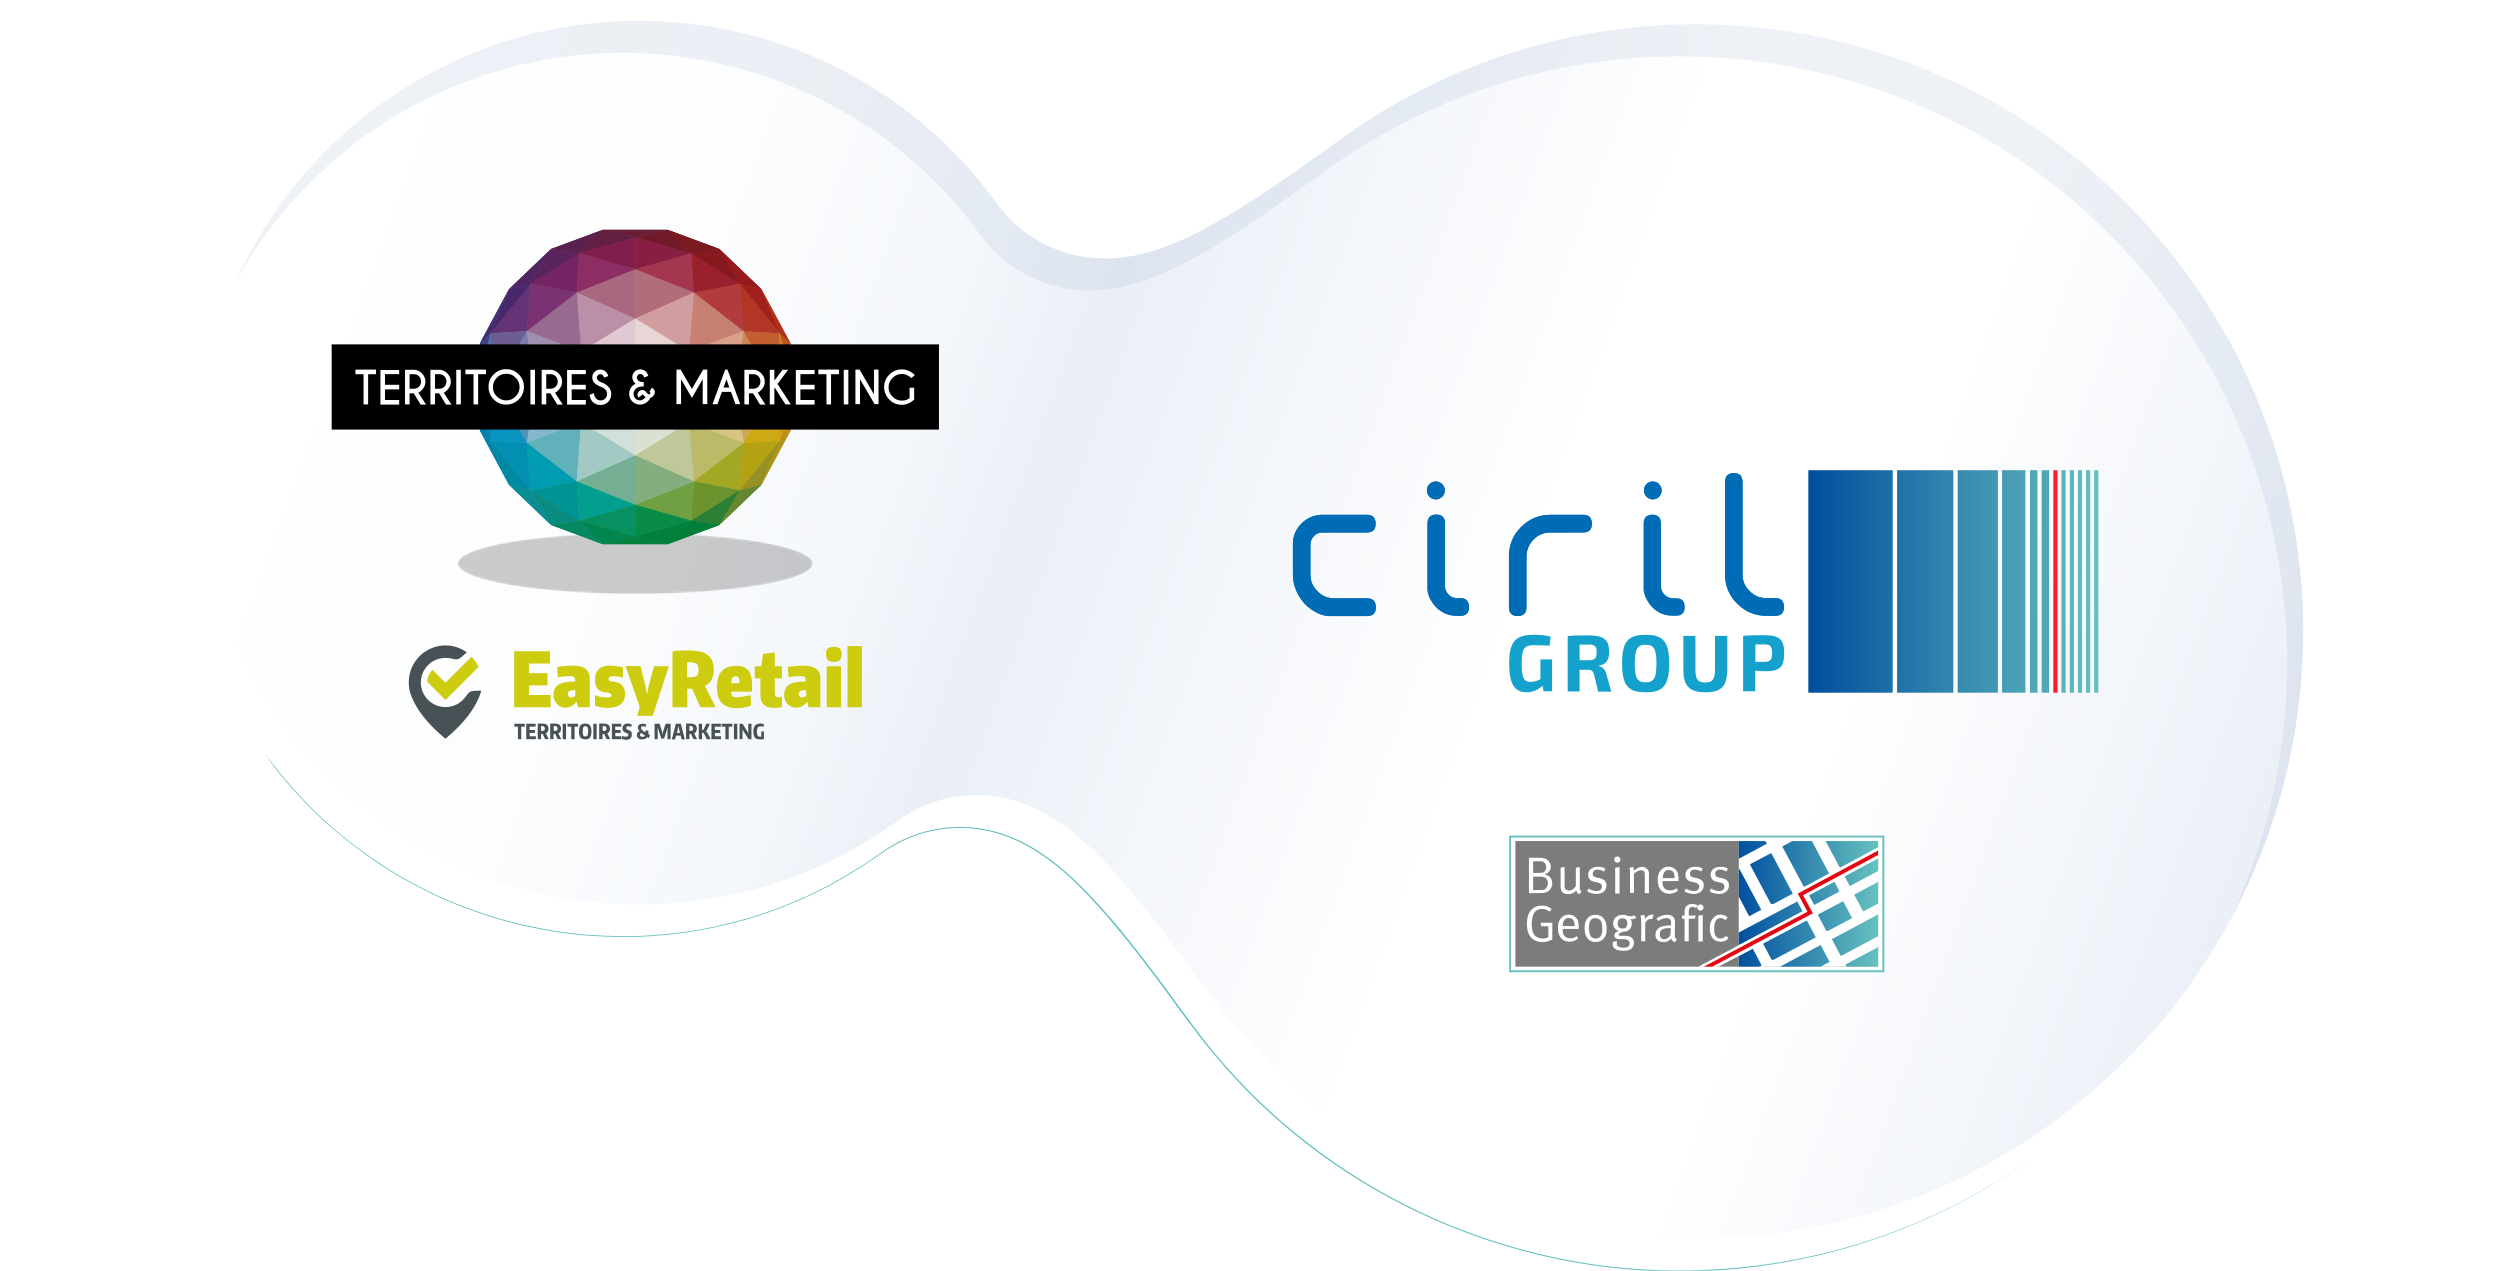 <?xml version="1.0" encoding="utf-8"?>
<!-- Generator: Adobe Illustrator 24.0.0, SVG Export Plug-In . SVG Version: 6.00 Build 0)  -->
<svg version="1.1" id="Calque_1" xmlns="http://www.w3.org/2000/svg" xmlns:xlink="http://www.w3.org/1999/xlink" x="0px" y="0px"
	 viewBox="0 0 1200 610" style="enable-background:new 0 0 1200 610;" xml:space="preserve">
<style type="text/css">
	.st0{fill:url(#Bulles_2_);}
	.st1{fill:#66C0BE;}
	.st2{opacity:0.2;fill:#ADBAD4;}
	.st3{fill:#FFFFFF;}
	.st4{fill:#7C7C7B;}
	.st5{clip-path:url(#SVGID_2_);fill:url(#SVGID_3_);}
	.st6{clip-path:url(#SVGID_5_);fill:url(#SVGID_6_);}
	.st7{clip-path:url(#SVGID_8_);fill:url(#SVGID_9_);}
	.st8{clip-path:url(#SVGID_11_);fill:url(#SVGID_12_);}
	.st9{clip-path:url(#SVGID_14_);fill:url(#SVGID_15_);}
	.st10{clip-path:url(#SVGID_17_);fill:url(#SVGID_18_);}
	.st11{clip-path:url(#SVGID_20_);fill:url(#SVGID_21_);}
	.st12{clip-path:url(#SVGID_23_);fill:url(#SVGID_24_);}
	.st13{clip-path:url(#SVGID_26_);fill:url(#SVGID_27_);}
	.st14{clip-path:url(#SVGID_29_);fill:url(#SVGID_30_);}
	.st15{clip-path:url(#SVGID_32_);fill:url(#SVGID_33_);}
	.st16{clip-path:url(#SVGID_35_);fill:url(#SVGID_36_);}
	.st17{clip-path:url(#SVGID_38_);fill:url(#SVGID_39_);}
	.st18{clip-path:url(#SVGID_41_);fill:url(#SVGID_42_);}
	.st19{clip-path:url(#SVGID_44_);fill:url(#SVGID_45_);}
	.st20{clip-path:url(#SVGID_47_);fill:none;stroke:#66C1BF;stroke-width:0.946;stroke-miterlimit:10;}
	.st21{clip-path:url(#SVGID_49_);fill:none;stroke:#FFFFFF;stroke-width:4.537;stroke-miterlimit:10;}
	.st22{clip-path:url(#SVGID_49_);fill:none;stroke:#E30613;stroke-width:1.89;stroke-miterlimit:10;}
	.st23{opacity:0.2;}
	.st24{clip-path:url(#SVGID_51_);}
	.st25{filter:url(#Adobe_OpacityMaskFilter);}
	.st26{clip-path:url(#SVGID_53_);fill:url(#SVGID_55_);}
	.st27{clip-path:url(#SVGID_53_);mask:url(#SVGID_54_);fill:url(#SVGID_56_);}
	.st28{fill:#BA8FA7;}
	.st29{fill:#AA6880;}
	.st30{fill:#B16D7A;}
	.st31{fill:#D19D9F;}
	.st32{fill:#C68074;}
	.st33{fill:#D8A288;}
	.st34{fill:#E9D1B0;}
	.st35{fill:#E8D5D6;}
	.st36{fill:#F2E3D4;}
	.st37{fill:#E0C9D2;}
	.st38{fill:#D5DBEA;}
	.st39{fill:#D1E0D9;}
	.st40{fill:#DAE1D3;}
	.st41{fill:#D8C581;}
	.st42{fill:#BFC89A;}
	.st43{fill:#BCB968;}
	.st44{fill:#85AD7F;}
	.st45{fill:#BCC4D9;}
	.st46{fill:#996A90;}
	.st47{fill:#A18FB2;}
	.st48{fill:#85B7CD;}
	.st49{fill:#61B1BA;}
	.st50{fill:#A2C9C4;}
	.st51{fill:#75AF93;}
	.st52{fill:#719F44;}
	.st53{fill:#A3A824;}
	.st54{fill:#D2A95C;}
	.st55{fill:#CC8758;}
	.st56{fill:#B13B3D;}
	.st57{fill:#A4374F;}
	.st58{fill:#8C2D64;}
	.st59{fill:#7B3273;}
	.st60{fill:#7D7EA7;}
	.st61{fill:#5493B7;}
	.st62{fill:#009CB2;}
	.st63{fill:#029F8F;}
	.st64{fill:#098C45;}
	.st65{fill-rule:evenodd;clip-rule:evenodd;fill:#6D932E;}
	.st66{fill:#B4A214;}
	.st67{fill:#CDA914;}
	.st68{fill:#C35E30;}
	.st69{fill-rule:evenodd;clip-rule:evenodd;fill:#B23626;}
	.st70{fill-rule:evenodd;clip-rule:evenodd;fill:#9B202E;}
	.st71{fill:#881E42;}
	.st72{fill:#821E4D;}
	.st73{fill:#752464;}
	.st74{fill:#633376;}
	.st75{fill:#6E5D93;}
	.st76{fill:#0995C2;}
	.st77{fill:#028FB2;}
	.st78{fill:#009394;}
	.st79{fill:#079062;}
	.st80{fill:#02803B;}
	.st81{fill:#2C8036;}
	.st82{fill:#979123;}
	.st83{fill:#D29C22;}
	.st84{fill:#CD7E2C;}
	.st85{fill:#A2201B;}
	.st86{fill:#86191D;}
	.st87{fill:#711A28;}
	.st88{fill:#631F42;}
	.st89{fill:#5B235B;}
	.st90{fill:#49276B;}
	.st91{fill:#5571A3;}
	.st92{fill:#0885B7;}
	.st93{fill:#008AA2;}
	.st94{fill:#098C7F;}
	.st95{fill:#03864E;}
	.st96{fill:#06803E;}
	.st97{fill:#007F39;}
	.st98{fill:#66862F;}
	.st99{fill:#B39216;}
	.st100{fill:#C2900E;}
	.st101{fill:#BE551C;}
	.st102{fill:#AF301B;}
	.st103{fill:#951A1B;}
	.st104{fill:#7B1921;}
	.st105{fill:#6A1E36;}
	.st106{fill:#5A214E;}
	.st107{fill:#4F2663;}
	.st108{fill:#432E73;}
	.st109{fill:#424382;}
	.st110{fill:#0280AF;}
	.st111{fill:#0582AB;}
	.st112{fill:#098C94;}
	.st113{fill:#068963;}
	.st114{fill:#CDCC0F;}
	.st115{fill:#485156;}
	.st116{fill:#006CB5;}
	.st117{fill:#14A1CC;}
	.st118{fill:url(#SVGID_57_);}
	.st119{fill:none;}
	.st120{fill:url(#SVGID_58_);}
	.st121{fill:url(#SVGID_59_);}
	.st122{fill:url(#SVGID_60_);}
	.st123{fill:url(#SVGID_61_);}
	.st124{fill:url(#SVGID_62_);}
	.st125{fill:#FF1D25;}
	.st126{fill:url(#SVGID_63_);}
	.st127{fill:url(#SVGID_64_);}
	.st128{fill:url(#SVGID_65_);}
	.st129{fill:url(#SVGID_66_);}
	.st130{fill:url(#SVGID_67_);}
</style>
<linearGradient id="Bulles_2_" gradientUnits="userSpaceOnUse" x1="149.92" y1="70.668" x2="1087.452" y2="412.74">
	<stop  offset="0" style="stop-color:#FFFFFF"/>
	<stop  offset="0.193" style="stop-color:#FCFDFE"/>
	<stop  offset="0.312" style="stop-color:#F4F7FB"/>
	<stop  offset="0.385" style="stop-color:#EAEFF7"/>
	<stop  offset="0.623" style="stop-color:#FFFFFF"/>
	<stop  offset="0.772" style="stop-color:#FFFFFF"/>
	<stop  offset="0.782" style="stop-color:#FFFFFF"/>
	<stop  offset="1" style="stop-color:#EAEFF7"/>
</linearGradient>
<path id="Bulles_1_" class="st0" d="M1050.1,132.2c-94.4-130.3-276.6-159.5-407-65v0c-57.1,41.4-89.7,61.4-123,56.1
	c-16.1-2.6-31.3-11.3-41.6-25.6C409.8,2.8,277.2-18.4,182.3,50.3S66.2,251.7,135,346.5s201.3,116.1,296.2,47.3
	c14.3-10.4,31.4-13.9,47.5-11.4c33.3,5.3,58,34.5,99.4,91.6c94.4,130.3,276.6,159.5,407,65S1144.5,262.6,1050.1,132.2z"/>
<g id="Ombre_ext_1_">
	<path class="st1" d="M127.3,361.9l4.7,6.1c0.8,1,1.5,2,2.3,3l2.5,2.9l2.5,2.9c0.8,1,1.6,2,2.5,2.9l5.2,5.6l1.3,1.4l1.4,1.3l2.8,2.7
		c1.8,1.8,3.7,3.6,5.6,5.2l5.8,5l6,4.7c8.1,6.1,16.6,11.9,25.5,16.8c8.9,4.9,18.1,9.4,27.7,12.9c9.5,3.6,19.3,6.7,29.2,8.8
		c9.9,2.2,20,3.9,30.2,4.6c10.2,0.7,20.4,1,30.5,0.2c10.2-0.7,20.3-2,30.3-4.2c10-2.2,19.8-4.9,29.3-8.5l3.6-1.3
		c1.2-0.5,2.3-1,3.5-1.5c2.3-1,4.7-2,7-3c4.6-2.2,9.2-4.4,13.6-6.9c4.5-2.4,8.8-5.1,13.2-7.8c4.3-2.8,8.4-5.8,12.6-8.6
		c4.3-2.8,9-5,13.8-6.7c4.8-1.7,9.9-2.7,15-3.2c10.2-1,20.6,0.6,30.1,4.4c9.5,3.8,18.1,9.6,25.9,16.3c7.7,6.7,14.7,14.2,21.4,21.9
		c3.4,3.8,6.6,7.8,9.8,11.8c3.1,4,6.3,8,9.4,12.1c12.5,16.1,23.6,33.3,37.3,48.5c13.5,15.3,28.7,29.1,45.1,41.1
		c32.9,24.2,70.8,41.2,110.7,49.9c19.9,4.4,40.3,6.6,60.7,6.6c20.4,0.1,40.8-2,60.7-6.1c39.9-8.2,78.1-25.1,111.2-49
		c-33,24-71.1,41-111.1,49.4c-20,4.2-40.4,6.3-60.8,6.2c-20.4,0-40.8-2.2-60.8-6.6c-39.9-8.7-78-25.7-111-49.9
		c-16.5-12.1-31.7-25.9-45.2-41.2c-3.3-3.9-6.7-7.8-9.9-11.7c-3.1-4.1-6.2-8.1-9.3-12.2c-6-8.2-12-16.5-18.2-24.6
		c-3.1-4.1-6.2-8.1-9.4-12.1c-3.2-3.9-6.4-7.9-9.8-11.8c-6.7-7.7-13.6-15.2-21.3-21.9c-7.7-6.6-16.2-12.4-25.7-16.2
		c-9.4-3.8-19.7-5.4-29.8-4.4c-5.1,0.5-10.1,1.5-14.9,3.2c-4.8,1.7-9.4,3.9-13.7,6.6c-4.2,2.8-8.4,5.8-12.7,8.6
		c-4.4,2.7-8.7,5.4-13.2,7.8c-4.4,2.5-9.1,4.7-13.7,6.9c-2.3,1.1-4.7,2-7,3c-1.2,0.5-2.3,1-3.5,1.5l-3.6,1.3
		c-9.5,3.6-19.4,6.4-29.4,8.5c-10,2.2-20.1,3.5-30.3,4.2c-10.2,0.8-20.4,0.5-30.6-0.2c-10.2-0.7-20.3-2.4-30.3-4.6
		c-10-2.2-19.7-5.3-29.3-8.9c-9.6-3.6-18.8-8.1-27.7-13c-9-4.9-17.4-10.7-25.5-16.9l-6-4.7l-5.8-5c-2-1.6-3.8-3.4-5.6-5.2l-2.8-2.7
		l-1.4-1.3l-1.3-1.4l-5.2-5.6c-0.9-0.9-1.7-1.9-2.5-2.9l-2.5-2.9l-2.5-2.9c-0.8-1-1.6-2-2.3-3L127.3,361.9z"/>
</g>
<path id="Ombre_int_1_" class="st2" d="M174.6,65.7C269.5-3,402.1,18.2,470.8,113c10.4,14.3,25.5,23,41.6,25.6
	c33.3,5.3,65.9-14.7,123-56.1v0c130.3-94.4,312.5-65.3,407,65c64.2,88.6,71.3,201.1,28.3,293.7c51.2-95.3,47.1-215.6-20.7-309.1
	c-94.4-130.3-276.6-159.5-407-65v0c-57.1,41.4-89.7,61.4-123,56.1c-16.1-2.6-31.3-11.3-41.6-25.6C409.8,2.8,277.2-18.4,182.3,50.3
	c-31.1,22.5-54.3,52-69,84.7C127.9,108.5,148.5,84.7,174.6,65.7z"/>
<g>
	<rect x="724.8" y="401.5" class="st3" width="179.2" height="64.7"/>
	<polygon class="st4" points="770.2,403.7 727.4,403.7 727.4,433.9 727.4,464 770.2,464 901.5,464 901.5,433.9 901.5,403.7 	"/>
	<path class="st3" d="M733.9,411.7h2.5c3.4,0,4.2,0.1,5.1,0.4c1.7,0.6,2.9,2.2,2.9,3.9c0,1.8-1.1,3.1-3.1,3.7
		c1.3,0.3,1.7,0.5,2.3,0.9c0.9,0.7,1.5,2.1,1.5,3.4c0,1.9-1.2,3.7-2.9,4.3c-0.9,0.3-1.3,0.4-3.9,0.4h-4.4V411.7z M735.9,413.4v5.6h3
		c1.8,0,2.5-0.3,3-1.5c0.2-0.4,0.3-0.8,0.3-1.3c0-1.3-0.8-2.4-1.9-2.7c-0.5-0.1-1-0.1-1.9-0.1H735.9z M735.9,420.8v6.4h3.4
		c2.1,0,2.8-0.4,3.4-1.8c0.2-0.4,0.3-0.9,0.3-1.4c0-1.5-0.8-2.7-2.1-3c-0.5-0.1-1.1-0.2-2-0.2H735.9z"/>
	<path class="st3" d="M749.1,416.5l1.9-0.4v8.9c0,1.2,0.1,1.7,0.7,2c0.4,0.3,1,0.5,1.5,0.5c1.2,0,2.5-0.9,3.2-2.2v-8.8l1.9-0.3v8.8
		c0,1.4,0,1.8,0.3,2.3c0.1,0.3,0.2,0.4,0.5,0.7l-1.2,1.3c-0.8-0.7-1.2-1.2-1.3-2c-0.9,1.3-2.2,1.9-3.9,1.9c-1.6,0-2.8-0.6-3.3-1.8
		c-0.2-0.5-0.3-1.1-0.3-1.8V416.5z"/>
	<path class="st3" d="M770.6,416.9l-0.7,1.4c-1.1-0.5-2-0.9-3.1-0.9c-1.4,0-2.3,0.8-2.3,2c0,0.4,0.1,0.8,0.3,1.1
		c0.3,0.3,0.7,0.5,1.4,0.7l1.6,0.3c2.2,0.5,3.3,1.6,3.3,3.5c0,2.4-1.9,4.1-4.7,4.1c-1.6,0-3.3-0.5-4.6-1.2l0.7-1.4
		c1.3,0.8,2.6,1.2,3.9,1.2c1.5,0,2.5-0.8,2.5-2.1c0-1.1-0.6-1.7-2-2l-1.5-0.3c-1.1-0.2-1.8-0.6-2.3-1.2c-0.5-0.6-0.8-1.3-0.8-2.2
		c0-2.2,1.8-3.8,4.4-3.8C768.1,415.9,769.5,416.3,770.6,416.9"/>
	<path class="st3" d="M776.3,411.1c0.8,0,1.5,0.7,1.5,1.5c0,0.8-0.7,1.5-1.5,1.5c-0.8,0-1.5-0.7-1.5-1.5
		C774.8,411.7,775.5,411.1,776.3,411.1 M775.3,416.5l2.1-0.3v12.7h-2.1V416.5z"/>
	<path class="st3" d="M782,416.6l1.9-0.5c0.3,0.7,0.4,1.2,0.4,1.9c1.3-1.3,2.6-1.9,3.9-1.9c1.3,0,2.5,0.7,3,1.8
		c0.2,0.4,0.3,0.9,0.3,1.4v9.4h-2v-8.4c0-1.3-0.1-1.7-0.4-2.1c-0.3-0.3-0.8-0.5-1.4-0.5c-1,0-2.5,0.8-3.4,1.7v9.2h-1.9v-9.2
		C782.5,417.8,782.4,417.6,782,416.6"/>
	<path class="st3" d="M804.7,426.3l0.7,1.2c-1.1,1-2.6,1.5-4.2,1.5c-3.4,0-5.5-2.5-5.5-6.6c0-2.1,0.4-3.5,1.5-4.7
		c1-1.2,2.2-1.7,3.7-1.7c1.3,0,2.5,0.5,3.4,1.4c1.1,1.1,1.4,2.3,1.4,5.2v0.3h-7.7v0.3c0,1.2,0.1,2.1,0.6,2.7
		c0.7,1.1,1.8,1.5,3.1,1.5C802.9,427.4,803.9,427.1,804.7,426.3 M798.1,421.5h5.7c0-1.3-0.2-2.2-0.6-2.8c-0.4-0.7-1.3-1.1-2.2-1.1
		C799.2,417.6,798.2,418.9,798.1,421.5"/>
	<path class="st3" d="M817.3,416.9l-0.7,1.4c-1.1-0.5-2-0.9-3.1-0.9c-1.4,0-2.3,0.8-2.3,2c0,0.4,0.1,0.8,0.3,1.1
		c0.3,0.3,0.7,0.5,1.4,0.7l1.6,0.3c2.2,0.5,3.3,1.6,3.3,3.5c0,2.4-1.9,4.1-4.7,4.1c-1.6,0-3.3-0.5-4.6-1.2l0.7-1.4
		c1.3,0.8,2.6,1.2,3.9,1.2c1.5,0,2.5-0.8,2.5-2.1c0-1.1-0.6-1.7-2-2l-1.5-0.3c-1.1-0.2-1.8-0.6-2.3-1.2c-0.5-0.6-0.8-1.3-0.8-2.2
		c0-2.2,1.8-3.8,4.4-3.8C814.8,415.9,816.3,416.3,817.3,416.9"/>
	<path class="st3" d="M829.4,416.9l-0.7,1.4c-1.1-0.5-2-0.9-3.1-0.9c-1.4,0-2.3,0.8-2.3,2c0,0.4,0.1,0.8,0.3,1.1
		c0.3,0.3,0.7,0.5,1.4,0.7l1.6,0.3c2.2,0.5,3.3,1.6,3.3,3.5c0,2.4-1.9,4.1-4.7,4.1c-1.6,0-3.3-0.5-4.6-1.2l0.7-1.4
		c1.3,0.8,2.6,1.2,3.9,1.2c1.5,0,2.5-0.8,2.5-2.1c0-1.1-0.6-1.7-2-2l-1.5-0.3c-1.1-0.2-1.8-0.6-2.3-1.2c-0.5-0.6-0.8-1.3-0.8-2.2
		c0-2.2,1.8-3.8,4.4-3.8C826.9,415.9,828.3,416.3,829.4,416.9"/>
	<path class="st3" d="M744.8,436.3l-0.9,1.3c-1.4-0.9-2.4-1.3-3.7-1.3c-2,0-3.6,0.9-4.3,2.9c-0.4,1.3-0.7,2.7-0.7,4.3
		c0,2.2,0.4,4.1,1.2,5.2c0.8,1.1,2.5,1.8,4.1,1.8c1.1,0,2-0.2,2.7-0.7v-5.2h-3.4l-0.4-1.7h5.7v8c-1.2,0.8-3.1,1.3-4.8,1.3
		c-2.1,0-4-0.7-5.3-2.1c-1.4-1.6-2.1-3.7-2.1-6.6c0-3.3,0.8-5.6,2.6-7.2c1.2-1.1,2.7-1.6,4.5-1.6
		C741.9,434.6,743.5,435.2,744.8,436.3"/>
	<path class="st3" d="M756.8,449.3l0.7,1.2c-1.1,1-2.6,1.5-4.2,1.5c-3.4,0-5.5-2.5-5.5-6.6c0-2.1,0.4-3.5,1.5-4.7
		c1-1.2,2.2-1.7,3.7-1.7c1.3,0,2.5,0.5,3.4,1.4c1.1,1.1,1.4,2.3,1.4,5.2v0.3h-7.7v0.3c0,1.2,0.1,2.1,0.6,2.7
		c0.7,1.1,1.8,1.5,3.1,1.5C754.9,450.5,755.9,450.1,756.8,449.3 M750.1,444.5h5.7c0-1.3-0.2-2.2-0.6-2.8c-0.4-0.7-1.3-1.1-2.2-1.1
		C751.2,440.6,750.2,441.9,750.1,444.5"/>
	<path class="st3" d="M765.8,439.1c2.1,0,3.4,0.9,4.3,2.2c0.8,1.1,1.1,2.6,1.1,4.6c0,2.4-0.6,3.9-1.9,5.1c-1,0.8-2,1.2-3.4,1.2
		c-3.3,0-5.3-2.5-5.3-6.6C760.5,441.6,762.5,439.1,765.8,439.1 M765.8,440.7c-1.1,0-2.1,0.5-2.5,1.3c-0.4,0.8-0.6,1.8-0.6,3.2
		c0,1.7,0.3,3.3,0.8,4.1c0.4,0.7,1.4,1.2,2.5,1.2c1.3,0,2.3-0.7,2.7-1.9c0.3-0.8,0.4-1.5,0.4-2.7c0-1.7-0.2-2.9-0.6-3.7
		C767.9,441.2,766.8,440.7,765.8,440.7"/>
	<path class="st3" d="M784.3,439.3l1.2,1.2c-0.8,0.5-1.3,0.7-2.1,0.7c-0.4,0-0.5,0-0.8-0.1c0.5,0.6,0.7,1.3,0.7,2.1
		c0,1.1-0.5,2.4-1.3,3.1c-0.6,0.5-1.6,0.9-2.5,0.9h-0.3l-0.3,0.1c-1.3,0.5-2,0.9-2,1.3c0,0.4,0.4,0.6,1,0.6h2c1.4,0,2.2,0.2,3,0.7
		c1,0.7,1.4,1.5,1.4,2.6c0,1.5-0.7,2.7-1.9,3.3c-0.9,0.4-1.8,0.6-3,0.6c-2.3,0-3.7-0.5-4.5-1.2c-0.6-0.5-0.8-1.2-0.8-1.9
		c0-0.4,0.1-0.8,0.2-1.3l2-0.2l-0.1,0.2c-0.1,0.3-0.2,0.6-0.2,0.9c0,0.6,0.3,1.2,0.7,1.4c0.6,0.3,1.5,0.6,2.5,0.6
		c1.4,0,2.2-0.3,2.7-0.9c0.2-0.3,0.3-0.7,0.3-1.2c0-0.7-0.2-1.2-0.7-1.5c-0.5-0.3-1.2-0.5-2.4-0.5c-0.5,0-1.5,0-1.9,0
		c-1.5,0-2.3-0.7-2.3-1.8c0-1,0.6-1.6,2.1-2.1l0.1,0c-1.7-0.5-2.8-1.9-2.8-3.6c0-2.5,1.9-4.2,4.6-4.2c0.6,0,1.3,0.1,1.8,0.3l0.8,0.3
		c0.3,0.1,0.7,0.1,1.1,0.1C783.3,439.9,783.7,439.7,784.3,439.3 M778.8,440.8c-1.5,0-2.3,0.8-2.3,2.5c0,1.6,0.8,2.4,2.4,2.4
		c1.5,0,2.2-0.8,2.2-2.5C781.1,441.6,780.4,440.8,778.8,440.8"/>
	<path class="st3" d="M787.3,439.6l1.9-0.5c0.3,0.6,0.4,1,0.4,1.8v0.2c0.9-1.3,2.2-2.1,3.5-2.1c0.3,0,0.7,0.1,0.7,0.1l-0.8,2.1
		c-0.2-0.1-0.3-0.1-0.5-0.1c-0.7,0-1.5,0.3-2.1,0.9c-0.6,0.6-0.7,0.9-0.7,2v7.8h-1.9v-9.5C787.8,440.9,787.7,440.4,787.3,439.6"/>
	<path class="st3" d="M795.1,440.8c1.6-1.1,3.4-1.7,5.2-1.7c1.7,0,2.9,0.7,3.4,1.9c0.2,0.5,0.3,1,0.3,2.1v0.6l-0.1,4.1
		c0,0.2,0,0.4,0,0.6c0,1.5,0.2,2.1,1,2.5l-1,1.4c-0.8-0.3-1.5-0.9-1.7-1.8c-1.2,1.2-2.2,1.7-3.6,1.7c-1.6,0-2.3-0.4-3-1
		c-0.7-0.6-1-1.7-1-2.5c0-2.8,2.4-4.5,6.6-4.5c0.3,0,0.4,0,0.9,0v-0.9c0-1.1,0-1.5-0.4-1.9c-0.4-0.4-0.9-0.7-1.7-0.7
		c-0.7,0-1.5,0.1-2.4,0.5c-0.7,0.3-1,0.5-1.6,0.9L795.1,440.8z M802,445.5c-0.4,0-0.6,0-1,0c-1.9,0-2.9,0.3-3.6,1
		c-0.5,0.5-0.7,1.1-0.7,2c0,1.5,0.7,2.3,2.1,2.3c1.3,0,2.4-0.8,3-1.9L802,445.5z"/>
	<path class="st3" d="M814.1,435.9c-0.5-0.3-1.2-0.6-1.8-0.6c-1.1,0-1.7,0.8-1.7,2.2v2h3.4l-0.6,1.5h-2.8v10.8h-2V441h-1.2v-1.5h1.2
		v-2c0-1.8,0.8-2.6,1.4-3c0.6-0.4,1.3-0.6,2.2-0.6c1.1,0,2,0.2,2.7,0.7L814.1,435.9z"/>
	<path class="st3" d="M816.2,434.1c0.8,0,1.5,0.7,1.5,1.5c0,0.8-0.7,1.5-1.5,1.5c-0.8,0-1.5-0.7-1.5-1.5
		C814.7,434.8,815.4,434.1,816.2,434.1 M815.2,439.5l2.1-0.3v12.7h-2.1V439.5z"/>
	<path class="st3" d="M829.3,440.4l-1.1,1.3c-1-0.8-1.5-1-2.4-1c-1,0-1.9,0.5-2.3,1.4c-0.5,0.9-0.7,2.2-0.7,4.1
		c0,2.8,1.1,4.3,3.1,4.3c1,0,1.9-0.5,2.7-1.3l1.1,1.2c-1.1,1.2-2.2,1.6-3.8,1.6c-1.8,0-3.1-0.6-4-1.9c-0.8-1.2-1.2-2.6-1.2-4.4
		c0-2.7,0.8-4.2,1.9-5.3c1-1,2-1.4,3.4-1.4C827.5,439.1,828.5,439.7,829.3,440.4"/>
	<rect x="834.6" y="403.7" class="st3" width="67" height="60.3"/>
	<g>
		<defs>
			<polygon id="SVGID_1_" points="834.6,403.7 834.6,412.2 848.1,405 847.4,403.7 			"/>
		</defs>
		<clipPath id="SVGID_2_">
			<use xlink:href="#SVGID_1_"  style="overflow:visible;"/>
		</clipPath>
		
			<linearGradient id="SVGID_3_" gradientUnits="userSpaceOnUse" x1="312.09" y1="660.182" x2="313.542" y2="660.182" gradientTransform="matrix(45.981 0 0 -45.981 -13515.741 30763.498)">
			<stop  offset="0" style="stop-color:#004F9F"/>
			<stop  offset="1" style="stop-color:#66C1BF"/>
		</linearGradient>
		<rect x="834.6" y="403.7" class="st5" width="13.6" height="8.5"/>
	</g>
	<g>
		<defs>
			
				<rect id="SVGID_4_" x="844.6" y="410.4" transform="matrix(0.883 -0.469 0.469 0.883 -98.324 448.608)" width="11.6" height="22.1"/>
		</defs>
		<clipPath id="SVGID_5_">
			<use xlink:href="#SVGID_4_"  style="overflow:visible;"/>
		</clipPath>
		
			<linearGradient id="SVGID_6_" gradientUnits="userSpaceOnUse" x1="312.089" y1="660.222" x2="313.542" y2="660.222" gradientTransform="matrix(45.982 0 0 -45.982 -13516.039 30779.535)">
			<stop  offset="0" style="stop-color:#004F9F"/>
			<stop  offset="1" style="stop-color:#66C1BF"/>
		</linearGradient>
		<rect x="840.1" y="409" class="st6" width="20.6" height="24.9"/>
	</g>
	<g>
		<defs>
			<polygon id="SVGID_7_" points="834.6,417.4 834.6,430.3 839.6,439.8 845.4,436.7 835,417.2 			"/>
		</defs>
		<clipPath id="SVGID_8_">
			<use xlink:href="#SVGID_7_"  style="overflow:visible;"/>
		</clipPath>
		
			<linearGradient id="SVGID_9_" gradientUnits="userSpaceOnUse" x1="312.09" y1="660.175" x2="313.542" y2="660.175" gradientTransform="matrix(45.981 0 0 -45.981 -13515.742 30783.69)">
			<stop  offset="0" style="stop-color:#004F9F"/>
			<stop  offset="1" style="stop-color:#66C1BF"/>
		</linearGradient>
		<rect x="834.6" y="417.2" class="st7" width="10.8" height="22.6"/>
	</g>
	<g>
		<defs>
			<polygon id="SVGID_10_" points="860.3,403.7 855.5,406.3 865.9,425.8 878,419.3 869.7,403.7 			"/>
		</defs>
		<clipPath id="SVGID_11_">
			<use xlink:href="#SVGID_10_"  style="overflow:visible;"/>
		</clipPath>
		
			<linearGradient id="SVGID_12_" gradientUnits="userSpaceOnUse" x1="312.09" y1="660.238" x2="313.542" y2="660.238" gradientTransform="matrix(45.98 0 0 -45.98 -13515.641 30772.672)">
			<stop  offset="0" style="stop-color:#004F9F"/>
			<stop  offset="1" style="stop-color:#66C1BF"/>
		</linearGradient>
		<rect x="855.5" y="403.7" class="st8" width="22.6" height="22.1"/>
	</g>
	<g>
		<defs>
			<polygon id="SVGID_13_" points="876.3,403.7 883.2,416.6 901.5,406.8 901.5,403.7 			"/>
		</defs>
		<clipPath id="SVGID_14_">
			<use xlink:href="#SVGID_13_"  style="overflow:visible;"/>
		</clipPath>
		
			<linearGradient id="SVGID_15_" gradientUnits="userSpaceOnUse" x1="312.09" y1="660.165" x2="313.542" y2="660.165" gradientTransform="matrix(45.981 0 0 -45.981 -13515.741 30764.928)">
			<stop  offset="0" style="stop-color:#004F9F"/>
			<stop  offset="1" style="stop-color:#66C1BF"/>
		</linearGradient>
		<rect x="876.3" y="403.7" class="st9" width="25.2" height="12.9"/>
	</g>
	<g>
		<defs>
			<polygon id="SVGID_16_" points="854.4,464 873.9,464 878.2,461.7 873.9,453.6 			"/>
		</defs>
		<clipPath id="SVGID_17_">
			<use xlink:href="#SVGID_16_"  style="overflow:visible;"/>
		</clipPath>
		
			<linearGradient id="SVGID_18_" gradientUnits="userSpaceOnUse" x1="312.089" y1="660.035" x2="313.542" y2="660.035" gradientTransform="matrix(45.981 0 0 -45.981 -13515.938 30808.08)">
			<stop  offset="0" style="stop-color:#004F9F"/>
			<stop  offset="1" style="stop-color:#66C1BF"/>
		</linearGradient>
		<rect x="854.4" y="453.6" class="st10" width="23.9" height="10.4"/>
	</g>
	<g>
		<defs>
			<polygon id="SVGID_19_" points="879.3,450.8 883.6,458.9 901.5,449.4 901.5,438.9 			"/>
		</defs>
		<clipPath id="SVGID_20_">
			<use xlink:href="#SVGID_19_"  style="overflow:visible;"/>
		</clipPath>
		
			<linearGradient id="SVGID_21_" gradientUnits="userSpaceOnUse" x1="312.089" y1="660.023" x2="313.542" y2="660.023" gradientTransform="matrix(45.982 0 0 -45.982 -13516.039 30797.824)">
			<stop  offset="0" style="stop-color:#004F9F"/>
			<stop  offset="1" style="stop-color:#66C1BF"/>
		</linearGradient>
		<rect x="879.3" y="438.9" class="st11" width="22.2" height="19.9"/>
	</g>
	<g>
		<defs>
			<polygon id="SVGID_22_" points="885.8,463 886.3,464 901.5,464 901.5,454.6 			"/>
		</defs>
		<clipPath id="SVGID_23_">
			<use xlink:href="#SVGID_22_"  style="overflow:visible;"/>
		</clipPath>
		
			<linearGradient id="SVGID_24_" gradientUnits="userSpaceOnUse" x1="312.09" y1="660.019" x2="313.543" y2="660.019" gradientTransform="matrix(45.98 0 0 -45.98 -13515.543 30806.941)">
			<stop  offset="0" style="stop-color:#004F9F"/>
			<stop  offset="1" style="stop-color:#66C1BF"/>
		</linearGradient>
		<rect x="885.8" y="454.6" class="st12" width="15.8" height="9.4"/>
	</g>
	<g>
		<defs>
			
				<rect id="SVGID_25_" x="847.2" y="446.5" transform="matrix(0.883 -0.469 0.469 0.883 -111.209 456.03)" width="23.8" height="9.2"/>
		</defs>
		<clipPath id="SVGID_26_">
			<use xlink:href="#SVGID_25_"  style="overflow:visible;"/>
		</clipPath>
		
			<linearGradient id="SVGID_27_" gradientUnits="userSpaceOnUse" x1="312.089" y1="660.021" x2="313.542" y2="660.021" gradientTransform="matrix(45.981 0 0 -45.981 -13515.938 30799.688)">
			<stop  offset="0" style="stop-color:#004F9F"/>
			<stop  offset="1" style="stop-color:#66C1BF"/>
		</linearGradient>
		<rect x="846.4" y="441.4" class="st13" width="25.3" height="19.3"/>
	</g>
	<g>
		<defs>
			<polygon id="SVGID_28_" points="834.6,458.9 834.6,464 844.5,464 845.6,463.4 841.3,455.3 			"/>
		</defs>
		<clipPath id="SVGID_29_">
			<use xlink:href="#SVGID_28_"  style="overflow:visible;"/>
		</clipPath>
		
			<linearGradient id="SVGID_30_" gradientUnits="userSpaceOnUse" x1="312.09" y1="659.999" x2="313.542" y2="659.999" gradientTransform="matrix(45.981 0 0 -45.981 -13515.742 30806.803)">
			<stop  offset="0" style="stop-color:#004F9F"/>
			<stop  offset="1" style="stop-color:#66C1BF"/>
		</linearGradient>
		<rect x="834.6" y="455.3" class="st14" width="11.1" height="8.7"/>
	</g>
	<g>
		<defs>
			
				<rect id="SVGID_31_" x="874" y="434.9" transform="matrix(0.883 -0.469 0.469 0.883 -103.197 464.925)" width="13.8" height="9.2"/>
		</defs>
		<clipPath id="SVGID_32_">
			<use xlink:href="#SVGID_31_"  style="overflow:visible;"/>
		</clipPath>
		
			<linearGradient id="SVGID_33_" gradientUnits="userSpaceOnUse" x1="312.09" y1="660.1" x2="313.542" y2="660.1" gradientTransform="matrix(45.981 0 0 -45.981 -13515.741 30791.26)">
			<stop  offset="0" style="stop-color:#004F9F"/>
			<stop  offset="1" style="stop-color:#66C1BF"/>
		</linearGradient>
		<rect x="872.7" y="432.2" class="st15" width="16.5" height="14.6"/>
	</g>
	<g>
		<defs>
			<polygon id="SVGID_34_" points="890,429.4 894.3,437.5 901.5,433.7 901.5,423.3 			"/>
		</defs>
		<clipPath id="SVGID_35_">
			<use xlink:href="#SVGID_34_"  style="overflow:visible;"/>
		</clipPath>
		
			<linearGradient id="SVGID_36_" gradientUnits="userSpaceOnUse" x1="312.09" y1="660.131" x2="313.542" y2="660.131" gradientTransform="matrix(45.981 0 0 -45.981 -13515.742 30783.629)">
			<stop  offset="0" style="stop-color:#004F9F"/>
			<stop  offset="1" style="stop-color:#66C1BF"/>
		</linearGradient>
		<rect x="890" y="423.3" class="st16" width="11.5" height="14.2"/>
	</g>
	<g>
		<defs>
			<polygon id="SVGID_37_" points="834.6,447.6 834.6,453.7 865.2,437.4 862.7,432.7 			"/>
		</defs>
		<clipPath id="SVGID_38_">
			<use xlink:href="#SVGID_37_"  style="overflow:visible;"/>
		</clipPath>
		
			<linearGradient id="SVGID_39_" gradientUnits="userSpaceOnUse" x1="312.089" y1="660.075" x2="313.542" y2="660.075" gradientTransform="matrix(45.982 0 0 -45.982 -13516.038 30794.508)">
			<stop  offset="0" style="stop-color:#004F9F"/>
			<stop  offset="1" style="stop-color:#66C1BF"/>
		</linearGradient>
		<rect x="834.6" y="432.7" class="st17" width="30.6" height="21"/>
	</g>
	<g>
		<defs>
			
				<rect id="SVGID_40_" x="868.5" y="426.3" transform="matrix(0.883 -0.47 0.47 0.883 -98.915 461.469)" width="13.8" height="5.3"/>
		</defs>
		<clipPath id="SVGID_41_">
			<use xlink:href="#SVGID_40_"  style="overflow:visible;"/>
		</clipPath>
		
			<linearGradient id="SVGID_42_" gradientUnits="userSpaceOnUse" x1="312.089" y1="660.171" x2="313.542" y2="660.171" gradientTransform="matrix(45.981 0 0 -45.981 -13515.936 30784.471)">
			<stop  offset="0" style="stop-color:#004F9F"/>
			<stop  offset="1" style="stop-color:#66C1BF"/>
		</linearGradient>
		<rect x="868" y="423.4" class="st18" width="14.7" height="11.2"/>
	</g>
	<g>
		<defs>
			<polygon id="SVGID_43_" points="885.4,420.6 887.9,425.3 901.5,418.1 901.5,412 			"/>
		</defs>
		<clipPath id="SVGID_44_">
			<use xlink:href="#SVGID_43_"  style="overflow:visible;"/>
		</clipPath>
		
			<linearGradient id="SVGID_45_" gradientUnits="userSpaceOnUse" x1="312.09" y1="660.229" x2="313.542" y2="660.229" gradientTransform="matrix(45.981 0 0 -45.981 -13515.743 30776.41)">
			<stop  offset="0" style="stop-color:#004F9F"/>
			<stop  offset="1" style="stop-color:#66C1BF"/>
		</linearGradient>
		<rect x="885.4" y="412" class="st19" width="16.2" height="13.3"/>
	</g>
	<g>
		<defs>
			<rect id="SVGID_46_" x="724.4" y="401.1" width="180.1" height="65.6"/>
		</defs>
		<clipPath id="SVGID_47_">
			<use xlink:href="#SVGID_46_"  style="overflow:visible;"/>
		</clipPath>
		<polygon class="st20" points="768.9,401.5 724.8,401.5 724.8,433.9 724.8,466.2 768.9,466.2 904,466.2 904,433.9 904,401.5 		"/>
	</g>
	<g>
		<defs>
			<rect id="SVGID_48_" x="813.5" y="403.7" width="88" height="60.3"/>
		</defs>
		<clipPath id="SVGID_49_">
			<use xlink:href="#SVGID_48_"  style="overflow:visible;"/>
		</clipPath>
		<polyline class="st21" points="937,390.3 864.2,429.3 868.9,438.1 812.5,468 		"/>
		<polyline class="st22" points="937,390.3 864.2,429.3 868.9,438 812.5,467.9 		"/>
	</g>
</g>
<g>
	<g>
		<g class="st23">
			<g>
				<defs>
					<rect id="SVGID_50_" x="219.7" y="255.9" width="170.4" height="29.3"/>
				</defs>
				<clipPath id="SVGID_51_">
					<use xlink:href="#SVGID_50_"  style="overflow:visible;"/>
				</clipPath>
				<g class="st24">
					<defs>
						<path id="SVGID_52_" d="M390.1,270.5c0,8.1-38.1,14.6-85.2,14.6c-47,0-85.2-6.6-85.2-14.6c0-8.1,38.1-14.6,85.2-14.6
							C352,255.9,390.1,262.4,390.1,270.5"/>
					</defs>
					<clipPath id="SVGID_53_">
						<use xlink:href="#SVGID_52_"  style="overflow:visible;"/>
					</clipPath>
					<defs>
						<filter id="Adobe_OpacityMaskFilter" filterUnits="userSpaceOnUse" x="219.7" y="255.9" width="170.4" height="29.3">
							<feColorMatrix  type="matrix" values="1 0 0 0 0  0 1 0 0 0  0 0 1 0 0  0 0 0 1 0"/>
						</filter>
					</defs>
					<mask maskUnits="userSpaceOnUse" x="219.7" y="255.9" width="170.4" height="29.3" id="SVGID_54_">
						<g class="st25">
							
								<radialGradient id="SVGID_55_" cx="3.196" cy="-26.335" r="1.371" gradientTransform="matrix(62.146 0 0 -10.677 106.299 -10.678)" gradientUnits="userSpaceOnUse">
								<stop  offset="0" style="stop-color:#FFFFFF"/>
								<stop  offset="0.152" style="stop-color:#C4C4C4"/>
								<stop  offset="0.321" style="stop-color:#898989"/>
								<stop  offset="0.485" style="stop-color:#585858"/>
								<stop  offset="0.639" style="stop-color:#323232"/>
								<stop  offset="0.781" style="stop-color:#161616"/>
								<stop  offset="0.905" style="stop-color:#060606"/>
								<stop  offset="1" style="stop-color:#000000"/>
							</radialGradient>
							<rect x="219.7" y="255.9" class="st26" width="170.4" height="29.3"/>
						</g>
					</mask>
					
						<radialGradient id="SVGID_56_" cx="3.196" cy="-26.335" r="1.371" gradientTransform="matrix(62.146 0 0 -10.677 106.299 -10.678)" gradientUnits="userSpaceOnUse">
						<stop  offset="0" style="stop-color:#000000"/>
						<stop  offset="1" style="stop-color:#000000"/>
					</radialGradient>
					<rect x="219.7" y="255.9" class="st27" width="170.4" height="29.3"/>
				</g>
			</g>
		</g>
	</g>
	<polygon class="st28" points="276.8,140.4 279,168.8 304.9,152.9 	"/>
	<polygon class="st29" points="276.8,140.4 304.9,152.9 304.9,129.2 	"/>
	<polygon class="st30" points="304.9,129.2 304.9,152.9 333.1,140.4 	"/>
	<polygon class="st31" points="304.9,152.9 330.8,168.8 333.1,140.4 	"/>
	<polygon class="st32" points="333.1,140.4 330.8,168.8 356.9,158.9 	"/>
	<polygon class="st33" points="330.8,168.8 353.3,185.7 356.9,158.9 	"/>
	<polygon class="st34" points="330.8,168.8 330.8,185.7 330.8,202.7 353.3,185.7 	"/>
	<polygon class="st35" points="304.9,152.9 304.9,185.7 330.8,168.8 	"/>
	<polygon class="st36" points="304.9,185.7 330.8,202.7 330.8,185.7 330.8,168.8 	"/>
	<polygon class="st37" points="279,168.8 304.9,185.7 304.9,152.9 	"/>
	<polygon class="st38" points="279,168.8 279,185.7 279,202.7 304.9,185.7 	"/>
	<polygon class="st39" points="279,202.7 304.9,218.6 304.9,185.7 	"/>
	<polygon class="st40" points="304.9,185.7 304.9,218.6 330.8,202.7 	"/>
	<polygon class="st41" points="353.3,185.7 330.8,202.7 356.9,212.6 	"/>
	<polygon class="st42" points="330.8,202.7 304.9,218.6 333.1,231.1 	"/>
	<polygon class="st43" points="330.8,202.7 333.1,231.1 356.9,212.6 	"/>
	<polygon class="st44" points="304.9,218.6 304.9,242.3 333.1,231.1 	"/>
	<polygon class="st45" points="256.6,185.7 279,202.7 279,185.7 279,168.8 	"/>
	<polygon class="st46" points="276.8,140.4 252.9,158.9 279,168.8 	"/>
	<polygon class="st47" points="252.9,158.9 256.6,185.7 279,168.8 	"/>
	<polygon class="st48" points="256.6,185.7 252.9,212.6 279,202.7 	"/>
	<polygon class="st49" points="252.9,212.6 276.8,231.1 279,202.7 	"/>
	<polygon class="st50" points="279,202.7 276.8,231.1 304.9,218.6 	"/>
	<polygon class="st51" points="276.8,231.1 304.9,242.3 304.9,218.6 	"/>
	<polygon class="st52" points="304.9,242.3 331.8,249.9 333.1,231.1 	"/>
	<polygon class="st53" points="333.1,231.1 355.1,235.3 356.9,212.6 	"/>
	<polygon class="st54" points="353.3,185.7 356.9,212.6 372.4,185.7 	"/>
	<polygon class="st55" points="356.9,158.9 353.3,185.7 372.4,185.7 	"/>
	<polygon class="st56" points="355.1,136.2 333.1,140.4 356.9,158.9 	"/>
	<polygon class="st57" points="331.8,121.6 304.9,129.2 333.1,140.4 	"/>
	<polygon class="st58" points="278,121.6 276.8,140.4 304.9,129.2 	"/>
	<polygon class="st59" points="254.7,136.2 252.9,158.9 276.8,140.4 	"/>
	<polygon class="st60" points="252.9,158.9 237.4,185.7 256.6,185.7 	"/>
	<polygon class="st61" points="237.4,185.7 252.9,212.6 256.6,185.7 	"/>
	<polygon class="st62" points="252.9,212.6 254.7,235.3 276.8,231.1 	"/>
	<polygon class="st63" points="276.8,231.1 278,249.9 304.9,242.3 	"/>
	<polygon class="st64" points="304.9,242.3 304.9,257.5 331.8,249.9 	"/>
	<polygon class="st65" points="333.1,231.1 331.8,249.9 355.1,235.3 	"/>
	<polygon class="st66" points="356.9,212.6 355.1,235.3 374.3,211.5 	"/>
	<polygon class="st67" points="372.4,185.7 356.9,212.6 374.3,211.5 	"/>
	<polygon class="st68" points="356.9,158.9 372.4,185.7 374.3,160 	"/>
	<polygon class="st69" points="355.1,136.2 356.9,158.9 374.3,160 	"/>
	<polygon class="st70" points="345.3,119.5 331.8,121.6 333.1,140.4 355.1,136.2 	"/>
	<polygon class="st71" points="304.9,114 304.9,129.2 331.8,121.6 	"/>
	<polygon class="st72" points="278,121.6 304.9,129.2 304.9,114 	"/>
	<polygon class="st73" points="254.7,136.2 276.8,140.4 278,121.6 	"/>
	<polygon class="st74" points="235.5,160 252.9,158.9 254.7,136.2 	"/>
	<polygon class="st75" points="235.5,160 237.4,185.7 252.9,158.9 	"/>
	<polygon class="st76" points="237.4,185.7 235.5,211.5 252.9,212.6 	"/>
	<polygon class="st77" points="252.9,212.6 235.5,211.5 254.7,235.3 	"/>
	<polygon class="st78" points="276.8,231.1 254.7,235.3 278,249.9 	"/>
	<polygon class="st79" points="278,249.9 304.9,257.5 304.9,242.3 	"/>
	<polygon class="st80" points="304.9,257.5 320.5,261.2 331.8,249.9 	"/>
	<polygon class="st81" points="331.8,249.9 345.3,252 355.1,235.3 	"/>
	<polygon class="st82" points="355.1,235.3 365.5,232.7 374.3,211.5 	"/>
	<polygon class="st83" points="372.4,185.7 374.3,211.5 381.9,185.7 	"/>
	<polygon class="st84" points="374.3,160 372.4,185.7 381.9,185.7 	"/>
	<polygon class="st85" points="365.5,138.8 355.1,136.2 374.3,160 	"/>
	<polygon class="st86" points="345.3,119.5 331.8,121.6 355.1,136.2 	"/>
	<polygon class="st87" points="320.5,110.3 304.9,114 331.8,121.6 	"/>
	<polygon class="st88" points="289.3,110.3 278,121.6 304.9,114 	"/>
	<polygon class="st89" points="264.5,119.5 254.7,136.2 278,121.6 	"/>
	<polygon class="st90" points="244.3,138.8 235.5,160 254.7,136.2 	"/>
	<polygon class="st91" points="235.5,160 227.9,185.7 237.4,185.7 	"/>
	<polygon class="st92" points="227.9,185.7 235.5,211.5 237.4,185.7 	"/>
	<polygon class="st93" points="235.5,211.5 244.3,232.7 254.7,235.3 	"/>
	<polygon class="st94" points="254.7,235.3 264.5,252 278,249.9 	"/>
	<polygon class="st95" points="278,249.9 289.3,261.2 304.9,257.5 	"/>
	<polygon class="st96" points="304.9,257.5 289.3,261.2 304.9,261.2 320.5,261.2 	"/>
	<polygon class="st97" points="331.8,249.9 320.5,261.2 345.3,252 	"/>
	<polygon class="st98" points="355.1,235.3 345.3,252 365.5,232.7 	"/>
	<polygon class="st99" points="374.3,211.5 365.5,232.7 379.4,206.8 	"/>
	<polygon class="st100" points="374.3,211.5 379.4,206.8 381.9,185.7 	"/>
	<polygon class="st101" points="379.4,164.7 374.3,160 381.9,185.7 	"/>
	<polygon class="st102" points="365.5,138.8 374.3,160 379.4,164.7 	"/>
	<polygon class="st103" points="345.3,119.5 355.1,136.2 365.5,138.8 	"/>
	<polygon class="st104" points="320.5,110.3 331.8,121.6 345.3,119.5 	"/>
	<polygon class="st105" points="289.3,110.3 304.9,114 320.5,110.3 	"/>
	<polygon class="st106" points="264.5,119.5 278,121.6 289.3,110.3 	"/>
	<polygon class="st107" points="244.3,138.8 254.7,136.2 264.5,119.5 	"/>
	<polygon class="st108" points="230.4,164.7 235.5,160 244.3,138.8 	"/>
	<polygon class="st109" points="230.4,164.7 227.9,185.7 235.5,160 	"/>
	<polygon class="st110" points="227.9,185.7 230.4,206.8 235.5,211.5 	"/>
	<polygon class="st111" points="244.3,232.7 230.4,206.8 235.5,211.5 	"/>
	<polygon class="st112" points="254.7,235.3 244.3,232.7 264.5,252 	"/>
	<polygon class="st113" points="289.3,261.2 264.5,252 278,249.9 	"/>
	<polygon class="st28" points="276.8,140.4 279,168.8 304.9,152.9 	"/>
	<polygon class="st29" points="276.8,140.4 304.9,152.9 304.9,129.2 	"/>
	<polygon class="st30" points="304.9,129.2 304.9,152.9 333.1,140.4 	"/>
	<polygon class="st31" points="304.9,152.9 330.8,168.8 333.1,140.4 	"/>
	<polygon class="st32" points="333.1,140.4 330.8,168.8 356.9,158.9 	"/>
	<polygon class="st33" points="330.8,168.8 353.3,185.7 356.9,158.9 	"/>
	<polygon class="st34" points="330.8,168.8 330.8,185.7 330.8,202.7 353.3,185.7 	"/>
	<polygon class="st35" points="304.9,152.9 304.9,185.7 330.8,168.8 	"/>
	<polygon class="st36" points="304.9,185.7 330.8,202.7 330.8,185.7 330.8,168.8 	"/>
	<polygon class="st37" points="279,168.8 304.9,185.7 304.9,152.9 	"/>
	<polygon class="st38" points="279,168.8 279,185.7 279,202.7 304.9,185.7 	"/>
	<polygon class="st39" points="279,202.7 304.9,218.6 304.9,185.7 	"/>
	<polygon class="st40" points="304.9,185.7 304.9,218.6 330.8,202.7 	"/>
	<polygon class="st41" points="353.3,185.7 330.8,202.7 356.9,212.6 	"/>
	<polygon class="st42" points="330.8,202.7 304.9,218.6 333.1,231.1 	"/>
	<polygon class="st43" points="330.8,202.7 333.1,231.1 356.9,212.6 	"/>
	<polygon class="st44" points="304.9,218.6 304.9,242.3 333.1,231.1 	"/>
	<polygon class="st45" points="256.6,185.7 279,202.7 279,185.7 279,168.8 	"/>
	<polygon class="st46" points="276.8,140.4 252.9,158.9 279,168.8 	"/>
	<polygon class="st47" points="252.9,158.9 256.6,185.7 279,168.8 	"/>
	<polygon class="st48" points="256.6,185.7 252.9,212.6 279,202.7 	"/>
	<polygon class="st49" points="252.9,212.6 276.8,231.1 279,202.7 	"/>
	<polygon class="st50" points="279,202.7 276.8,231.1 304.9,218.6 	"/>
	<polygon class="st51" points="276.8,231.1 304.9,242.3 304.9,218.6 	"/>
	<polygon class="st52" points="304.9,242.3 331.8,249.9 333.1,231.1 	"/>
	<polygon class="st53" points="333.1,231.1 355.1,235.3 356.9,212.6 	"/>
	<polygon class="st54" points="353.3,185.7 356.9,212.6 372.4,185.7 	"/>
	<polygon class="st55" points="356.9,158.9 353.3,185.7 372.4,185.7 	"/>
	<polygon class="st56" points="355.1,136.2 333.1,140.4 356.9,158.9 	"/>
	<polygon class="st57" points="331.8,121.6 304.9,129.2 333.1,140.4 	"/>
	<polygon class="st58" points="278,121.6 276.8,140.4 304.9,129.2 	"/>
	<polygon class="st59" points="254.7,136.2 252.9,158.9 276.8,140.4 	"/>
	<polygon class="st60" points="252.9,158.9 237.4,185.7 256.6,185.7 	"/>
	<polygon class="st61" points="237.4,185.7 252.9,212.6 256.6,185.7 	"/>
	<polygon class="st62" points="252.9,212.6 254.7,235.3 276.8,231.1 	"/>
	<polygon class="st63" points="276.8,231.1 278,249.9 304.9,242.3 	"/>
	<polygon class="st64" points="304.9,242.3 304.9,257.5 331.8,249.9 	"/>
	<polygon class="st65" points="333.1,231.1 331.8,249.9 355.1,235.3 	"/>
	<polygon class="st66" points="356.9,212.6 355.1,235.3 374.3,211.5 	"/>
	<polygon class="st67" points="372.4,185.7 356.9,212.6 374.3,211.5 	"/>
	<polygon class="st68" points="356.9,158.9 372.4,185.7 374.3,160 	"/>
	<polygon class="st69" points="355.1,136.2 356.9,158.9 374.3,160 	"/>
	<polygon class="st70" points="345.3,119.5 331.8,121.6 333.1,140.4 355.1,136.2 	"/>
	<polygon class="st71" points="304.9,114 304.9,129.2 331.8,121.6 	"/>
	<polygon class="st72" points="278,121.6 304.9,129.2 304.9,114 	"/>
	<polygon class="st73" points="254.7,136.2 276.8,140.4 278,121.6 	"/>
	<polygon class="st74" points="235.5,160 252.9,158.9 254.7,136.2 	"/>
	<polygon class="st75" points="235.5,160 237.4,185.7 252.9,158.9 	"/>
	<polygon class="st76" points="237.4,185.7 235.5,211.5 252.9,212.6 	"/>
	<polygon class="st77" points="252.9,212.6 235.5,211.5 254.7,235.3 	"/>
	<polygon class="st78" points="276.8,231.1 254.7,235.3 278,249.9 	"/>
	<polygon class="st79" points="278,249.9 304.9,257.5 304.9,242.3 	"/>
	<polygon class="st80" points="304.9,257.5 320.5,261.2 331.8,249.9 	"/>
	<polygon class="st81" points="331.8,249.9 345.3,252 355.1,235.3 	"/>
	<polygon class="st82" points="355.1,235.3 365.5,232.7 374.3,211.5 	"/>
	<polygon class="st83" points="372.4,185.7 374.3,211.5 381.9,185.7 	"/>
	<polygon class="st84" points="374.3,160 372.4,185.7 381.9,185.7 	"/>
	<polygon class="st85" points="365.5,138.8 355.1,136.2 374.3,160 	"/>
	<polygon class="st86" points="345.3,119.5 331.8,121.6 355.1,136.2 	"/>
	<polygon class="st87" points="320.5,110.3 304.9,114 331.8,121.6 	"/>
	<polygon class="st88" points="289.3,110.3 278,121.6 304.9,114 	"/>
	<polygon class="st89" points="264.5,119.5 254.7,136.2 278,121.6 	"/>
	<polygon class="st90" points="244.3,138.8 235.5,160 254.7,136.2 	"/>
	<polygon class="st91" points="235.5,160 227.9,185.7 237.4,185.7 	"/>
	<polygon class="st92" points="227.9,185.7 235.5,211.5 237.4,185.7 	"/>
	<polygon class="st93" points="235.5,211.5 244.3,232.7 254.7,235.3 	"/>
	<polygon class="st94" points="254.7,235.3 264.5,252 278,249.9 	"/>
	<polygon class="st95" points="278,249.9 289.3,261.2 304.9,257.5 	"/>
	<polygon class="st96" points="304.9,257.5 289.3,261.2 304.9,261.2 320.5,261.2 	"/>
	<polygon class="st97" points="331.8,249.9 320.5,261.2 345.3,252 	"/>
	<polygon class="st98" points="355.1,235.3 345.3,252 365.5,232.7 	"/>
	<polygon class="st99" points="374.3,211.5 365.5,232.7 379.4,206.8 	"/>
	<polygon class="st100" points="374.3,211.5 379.4,206.8 381.9,185.7 	"/>
	<polygon class="st101" points="379.4,164.7 374.3,160 381.9,185.7 	"/>
	<polygon class="st102" points="365.5,138.8 374.3,160 379.4,164.7 	"/>
	<polygon class="st103" points="345.3,119.5 355.1,136.2 365.5,138.8 	"/>
	<polygon class="st104" points="320.5,110.3 331.8,121.6 345.3,119.5 	"/>
	<polygon class="st105" points="289.3,110.3 304.9,114 320.5,110.3 	"/>
	<polygon class="st106" points="264.5,119.5 278,121.6 289.3,110.3 	"/>
	<polygon class="st107" points="244.3,138.8 254.7,136.2 264.5,119.5 	"/>
	<polygon class="st108" points="230.4,164.7 235.5,160 244.3,138.8 	"/>
	<polygon class="st109" points="230.4,164.7 227.9,185.7 235.5,160 	"/>
	<polygon class="st110" points="227.9,185.7 230.4,206.8 235.5,211.5 	"/>
	<polygon class="st111" points="244.3,232.7 230.4,206.8 235.5,211.5 	"/>
	<polygon class="st112" points="254.7,235.3 244.3,232.7 264.5,252 	"/>
	<polygon class="st113" points="289.3,261.2 264.5,252 278,249.9 	"/>
	<rect x="159.2" y="165.3" width="291.5" height="40.9"/>
	<path class="st3" d="M176.7,179.6v14.5h-2.2v-14.5h-3.9v-2.2h9.9v2.2H176.7z M191.6,177.4v2.2h-6.8v5.1h6.8v2.2h-6.8v5.1h6.8v2.2
		h-9v-16.6H191.6z M198.6,188.8h-2v5.3h-2.2v-16.6h4.7c1.3,0.2,2.5,0.7,3.4,1.7c1.1,1.1,1.7,2.4,1.7,4c0,1.6-0.6,2.9-1.7,4
		c-0.8,0.8-1.3,1.2-1.7,1.3l3.7,5.7h-2.6L198.6,188.8z M196.6,179.6v7h2c1,0,1.8-0.3,2.5-1s1-1.5,1-2.5c0-1-0.3-1.8-1-2.5
		c-0.7-0.7-1.5-1-2.5-1H196.6z M210.8,188.8h-2v5.3h-2.2v-16.6h4.7c1.3,0.2,2.5,0.7,3.4,1.7c1.1,1.1,1.7,2.4,1.7,4
		c0,1.6-0.6,2.9-1.7,4c-0.8,0.8-1.3,1.2-1.7,1.3l3.7,5.7h-2.6L210.8,188.8z M208.8,179.6v7h2c1,0,1.8-0.3,2.5-1c0.7-0.7,1-1.5,1-2.5
		c0-1-0.3-1.8-1-2.5c-0.7-0.7-1.5-1-2.5-1H208.8z M221.2,194.1H219v-16.6h2.2V194.1z M229.5,179.6v14.5h-2.2v-14.5h-3.9v-2.2h9.9
		v2.2H229.5z M249,179.7c1.7,1.7,2.5,3.7,2.5,6c0,2.3-0.8,4.4-2.5,6c-1.7,1.7-3.7,2.5-6,2.5c-2.4,0-4.4-0.8-6-2.5
		c-1.7-1.7-2.5-3.7-2.5-6c0-2.4,0.8-4.4,2.5-6c1.7-1.7,3.7-2.5,6-2.5C245.4,177.2,247.4,178.1,249,179.7 M243,179.4
		c-1.8,0-3.3,0.6-4.5,1.9c-1.2,1.2-1.9,2.7-1.9,4.5s0.6,3.3,1.9,4.5c1.2,1.2,2.7,1.9,4.5,1.9c1.8,0,3.2-0.6,4.5-1.9
		c1.2-1.2,1.9-2.7,1.9-4.5s-0.6-3.2-1.9-4.5C246.3,180,244.8,179.4,243,179.4 M256.8,194.1h-2.2v-16.6h2.2V194.1z M264.2,188.8h-2
		v5.3h-2.2v-16.6h4.7c1.3,0.2,2.5,0.7,3.4,1.7c1.1,1.1,1.7,2.4,1.7,4c0,1.6-0.6,2.9-1.7,4c-0.8,0.8-1.3,1.2-1.7,1.3l3.7,5.7h-2.6
		L264.2,188.8z M262.2,179.6v7h2c1,0,1.8-0.3,2.5-1s1-1.5,1-2.5c0-1-0.3-1.8-1-2.5c-0.7-0.7-1.5-1-2.5-1H262.2z M281.2,177.4v2.2
		h-6.8v5.1h6.8v2.2h-6.8v5.1h6.8v2.2h-9v-16.6H281.2z M288.3,185.6c-1.2-0.4-2.1-1-2.9-1.7c-0.7-0.7-1.1-1.6-1.1-2.7
		c0-1.1,0.4-2,1.1-2.7c0.8-0.8,1.7-1.1,2.8-1.1c1.1,0,2,0.4,2.7,1.1c0.4,0.4,0.8,1.1,1.1,2l-2,0.8c-0.2-0.6-0.5-1.1-0.6-1.2
		c-0.3-0.3-0.7-0.5-1.2-0.5c-0.5,0-0.9,0.2-1.2,0.5c-0.3,0.3-0.5,0.7-0.5,1.2c0,0.5,0.2,0.9,0.5,1.2c0.4,0.4,0.9,0.7,1.6,1
		c1.3,0.4,2.4,1.1,3.3,2c1,1,1.5,2.2,1.5,3.7c0,1.4-0.5,2.7-1.5,3.7c-1,1-2.2,1.5-3.7,1.5c-1.4,0-2.7-0.5-3.7-1.5
		c-0.8-0.8-1.3-1.9-1.5-3.4l2.1-0.8c0.1,1.2,0.5,2.1,1,2.6c0.6,0.6,1.3,0.9,2.2,0.9s1.6-0.3,2.2-0.9c0.6-0.6,0.9-1.3,0.9-2.2
		c0-0.8-0.3-1.6-0.9-2.2C289.8,186.3,289.2,185.9,288.3,185.6 M314.2,187.6c0.1,0.2,0.1,0.5,0.1,0.7c0,0.5-0.1,0.9-0.4,1.3
		c-0.4,0.7-1,1.1-1.8,1.4c-0.2,0.5-0.5,1.1-1.2,1.7c-1,1-2.2,1.5-3.7,1.5c-1.4,0-2.7-0.5-3.7-1.5c-1-1-1.5-2.2-1.5-3.7
		c0-1.4,0.5-2.7,1.5-3.7c0.6-0.6,1.1-0.9,1.6-1c-1.1-1.1-1.6-2.2-1.6-3.2c0-1.1,0.4-2,1.1-2.7c0.8-0.8,1.7-1.1,2.7-1.1
		c1.1,0,2,0.4,2.8,1.1c0.4,0.4,0.8,1.1,1.1,2l-2,0.8c-0.2-0.6-0.4-1.1-0.6-1.2c-0.3-0.3-0.8-0.5-1.2-0.5c-0.5,0-0.9,0.2-1.2,0.5
		c-0.3,0.3-0.5,0.7-0.5,1.2c0,0.5,0.2,0.9,0.5,1.3c0.4,0.4,0.7,0.6,1,0.7c0.3,0.1,0.9,0.2,1.8,0.2v2.1l-1.3,0
		c-1.2,0.2-2.1,0.7-2.7,1.3c-0.6,0.7-0.9,1.4-0.9,2.3c0,0.8,0.3,1.6,0.9,2.2c0.6,0.6,1.3,0.9,2.2,0.9c0.8,0,1.7-0.5,2.7-1.5
		c-0.2-0.2-0.5-0.5-1-1c-0.2-0.2-0.3-0.3-0.4-0.4c-0.1-0.1-0.2-0.1-0.2-0.1h0c-0.1,0-0.1,0-0.1,0.1c0,0,0,0.1,0,0.1c0,0,0,0.1,0,0.2
		l-1.8,1.2c-0.1-0.2-0.3-0.5-0.3-0.7c-0.1-0.2-0.1-0.4-0.1-0.6c0-0.4,0.1-0.8,0.3-1.1c0.3-0.6,0.8-0.9,1.4-1.1
		c0.2-0.1,0.4-0.1,0.6-0.1c0.4,0,0.8,0.1,1.1,0.3c0.3,0.2,0.7,0.5,1,1c0.4,0.5,0.8,0.7,1.1,0.8c0,0,0.1,0,0.1,0
		c0.3,0,0.5-0.1,0.6-0.4c0-0.1,0-0.1,0-0.2c0-0.2-0.2-0.5-0.5-0.7l1.1-1.8C313.6,186.4,314,186.9,314.2,187.6 M326.7,177.4l5.4,9.3
		l5.4-9.3h2v16.6h-2.2v-12l-5.2,9l-5.2-9v12h-2.2v-16.6H326.7z M349.2,177.4l6.1,16.6H353l-2.1-5.9h-4.4l-2.1,5.9H342l6.1-16.6
		H349.2z M350.1,186l-1.4-3.9l-1.4,3.9H350.1z M361.5,188.8h-2v5.3h-2.2v-16.6h4.7c1.3,0.2,2.5,0.7,3.4,1.7c1.1,1.1,1.7,2.4,1.7,4
		c0,1.6-0.6,2.9-1.7,4c-0.8,0.8-1.3,1.2-1.7,1.3l3.7,5.7h-2.6L361.5,188.8z M359.5,179.6v7h2c1,0,1.8-0.3,2.5-1c0.7-0.7,1-1.5,1-2.5
		c0-1-0.3-1.8-1-2.5c-0.7-0.7-1.5-1-2.5-1H359.5z M371.7,186.2v7.9h-2.2v-16.6h2.2v5.2l3.9-5.2h2.7l-5.1,6.8l6.4,9.8H377l-5.1-8
		L371.7,186.2z M391,177.4v2.2h-6.8v5.1h6.8v2.2h-6.8v5.1h6.8v2.2h-9v-16.6H391z M398.9,179.6v14.5h-2.2v-14.5h-3.9v-2.2h9.9v2.2
		H398.9z M407.2,194.1h-2.2v-16.6h2.2V194.1z M410.6,177.4h2l6.9,11.9v-11.9h2.2v16.6h-1.9l-7-12v12h-2.2V177.4z M438.8,191.8
		c-1.7,1.6-3.7,2.5-5.9,2.5c-2.4,0-4.4-0.8-6-2.5c-1.7-1.7-2.5-3.7-2.5-6c0-2.3,0.8-4.3,2.5-6c1.7-1.7,3.7-2.5,6-2.5
		c2.2,0,4.3,0.9,6.2,2.7l-1.6,1.5c-1.5-1.3-3-2-4.6-2c-1.7,0-3.2,0.6-4.5,1.9c-1.2,1.2-1.9,2.7-1.9,4.5c0,1.8,0.6,3.2,1.9,4.5
		c1.2,1.2,2.7,1.9,4.5,1.9c1.5,0,2.7-0.4,3.7-1.2v-5h2.2V191.8z"/>
</g>
<g>
	<g>
		<path class="st114" d="M226.3,315.2l-12.5,12.5l-6.2-6.2c-1.5,1.5-2.4,3.5-2.6,5.7l4.7,4.7l4.1,4.1l15.9-15.9
			C228.9,318.2,227.7,316.6,226.3,315.2z"/>
		<path class="st115" d="M223.3,334.7c0,0-0.1,0.1-0.1,0.1c0,0-0.1,0.1-0.1,0.1c0,0-0.1,0.1-0.1,0.1c-2.1,2.7-5.4,4.4-9.2,4.4
			c-6.5,0-11.8-5.3-11.8-11.8s5.3-11.8,11.8-11.8c1.1,0,2.2,0.1,3.2,0.4c3,0.6,3,0.6,7.1-3.1c-2.9-2-6.4-3.3-10.2-3.3
			c-9.8,0-17.7,7.9-17.7,17.7c0,1.1,0.1,2.2,0.3,3.4c0,0,0,0.1,0,0.1c0,0.1,0,0.2,0.1,0.5c0,0,0,0,0,0c0.3,1.2,0.7,2.4,1.2,3.5
			c0,0,0,0,0,0c2,4.8,6.4,11.7,16,19.6c9.6-7.9,14-14.9,16-19.6c0,0,0,0,0,0c0.5-1.1,0.9-2.3,1.2-3.5c0,0,0,0,0,0
			C225.2,331.6,225.6,331.6,223.3,334.7z"/>
		<path class="st114" d="M313.9,319.8h7v0.5l-7.6,23.3h-7.5l1.3-4.2l-6.7-19.2v-0.5h7L310,330l0.4,2.8h0.4l0.4-2.8L313.9,319.8z
			 M253.9,329h8.9v-5.9h-8.9v-4.6H264v-5.9h-17.2v26.9h17.5v-5.9h-10.4V329z M297.8,328.2c-0.7-0.4-1.4-0.7-2.1-0.8
			c-0.7-0.1-1.4-0.2-2-0.3c-1.1-0.1-1.6-0.5-1.6-1.2c0-0.8,0.7-1.3,2.2-1.3c0.3,0,0.6,0,0.9,0c0.3,0,0.6,0.1,1,0.1
			c0.4,0,0.8,0.1,1.2,0.2c0.5,0.1,1,0.2,1.6,0.4v-5c-1-0.2-2.1-0.4-3.2-0.6c-1.1-0.1-2.1-0.2-3.1-0.2c-2.3,0-4.1,0.6-5.3,1.7
			s-1.8,2.8-1.8,5c0,1.5,0.2,2.6,0.6,3.4c0.4,0.8,0.9,1.4,1.5,1.8c0.6,0.4,1.3,0.7,2,0.8c0.7,0.1,1.3,0.2,1.9,0.3
			c1.2,0.1,1.9,0.6,1.9,1.2c0,0.7-0.6,1.1-1.9,1.1c-1,0-2-0.1-3.2-0.3c-1.1-0.2-2.1-0.5-2.8-0.8v5c0.9,0.4,1.9,0.6,3,0.8
			s2.1,0.3,3.1,0.3c2.7,0,4.8-0.6,6.2-1.7c1.4-1.1,2.1-2.7,2.1-4.9c0-1.4-0.2-2.4-0.7-3.2C299,329.3,298.4,328.7,297.8,328.2z
			 M283.1,325.9v13.6h-5.7l-0.5-2.4h-0.4c-0.6,0.8-1.3,1.4-2.2,1.9c-0.9,0.5-1.9,0.7-2.9,0.7c-0.8,0-1.6-0.1-2.3-0.5
			c-0.7-0.3-1.3-0.7-1.8-1.3c-0.5-0.5-0.9-1.2-1.2-1.9c-0.3-0.7-0.4-1.5-0.4-2.5c0-3.9,2.4-5.9,7.2-6.2l3.2-0.2c0-0.6-0.1-1-0.2-1.3
			c-0.1-0.4-0.2-0.6-0.4-0.8c-0.2-0.2-0.5-0.3-0.8-0.4c-0.4-0.1-0.8-0.1-1.4-0.1c-0.3,0-0.6,0-1.1,0.1s-1,0.1-1.6,0.1
			c-0.6,0-1.1,0.1-1.6,0.2c-0.5,0.1-0.9,0.1-1.2,0.2l-0.4-4.9c1.2-0.2,2.4-0.4,3.5-0.5c1.2-0.1,2.4-0.2,3.5-0.2
			c3.1,0,5.3,0.5,6.6,1.5C282.4,322,283.1,323.7,283.1,325.9z M276.1,331.2l-1.7,0.2c-0.7,0.1-1.1,0.2-1.4,0.5
			c-0.3,0.2-0.4,0.6-0.4,1.1c0,0.6,0.1,1,0.4,1.3c0.2,0.3,0.6,0.5,1.1,0.5c0.3,0,0.6-0.1,1-0.2c0.4-0.1,0.7-0.4,1.1-0.6L276.1,331.2
			L276.1,331.2z M393.8,325.9v13.6h-5.7l-0.5-2.4h-0.4c-0.6,0.8-1.3,1.4-2.2,1.9c-0.9,0.5-1.9,0.7-2.9,0.7c-0.8,0-1.6-0.1-2.3-0.5
			c-0.7-0.3-1.3-0.7-1.8-1.3s-0.9-1.2-1.2-1.9c-0.3-0.7-0.4-1.5-0.4-2.5c0-3.9,2.4-5.9,7.2-6.2l3.2-0.2c0-0.6-0.1-1-0.2-1.3
			c-0.1-0.4-0.2-0.6-0.4-0.8c-0.2-0.2-0.5-0.3-0.8-0.4c-0.4-0.1-0.8-0.1-1.4-0.1c-0.3,0-0.6,0-1.1,0.1c-0.5,0-1,0.1-1.6,0.1
			c-0.6,0-1.1,0.1-1.6,0.2c-0.5,0.1-0.9,0.1-1.2,0.2l-0.4-4.9c1.2-0.2,2.4-0.4,3.5-0.5c1.2-0.1,2.4-0.2,3.5-0.2
			c3.1,0,5.3,0.5,6.6,1.5C393.2,322,393.8,323.7,393.8,325.9z M386.9,331.2l-1.7,0.2c-0.7,0.1-1.1,0.2-1.4,0.5
			c-0.3,0.2-0.4,0.6-0.4,1.1c0,0.6,0.1,1,0.4,1.3s0.6,0.5,1.1,0.5c0.3,0,0.6-0.1,1-0.2c0.4-0.1,0.7-0.4,1.1-0.6L386.9,331.2
			L386.9,331.2z M400.2,310.5c-1.3,0-2.3,0.3-2.9,0.8c-0.6,0.6-0.8,1.5-0.8,2.8s0.3,2.2,0.9,2.8c0.6,0.6,1.5,0.8,2.8,0.8
			c1.3,0,2.3-0.3,2.9-0.8c0.6-0.6,0.9-1.5,0.9-2.8c0-1.3-0.3-2.2-0.9-2.8C402.5,310.7,401.5,310.5,400.2,310.5z M406.8,310.1v29.4
			h6.9v-29.4H406.8z M396.8,339.5h6.9v-19.7h-6.9V339.5z M372.3,334.2c-0.3-0.4-0.4-1-0.4-2v-6.6h3.4v-5.8h-3.4v-6.6l-5.6,0.7
			l-0.9,5.9h-3.1v5.8h2.7v8.4c0,1.9,0.6,3.3,1.7,4.3s2.8,1.5,5.1,1.5c1.3,0,2.5-0.1,3.5-0.4v-4.9c-0.7,0.2-1.2,0.2-1.7,0.2
			C373,334.7,372.6,334.5,372.3,334.2z M359.2,321.8c1.2,1.5,1.8,4,1.8,7.3c0,0.7,0,1.3,0,1.7c0,0.4-0.1,0.7-0.1,1.2H351
			c0,0.6,0.1,1.1,0.2,1.4s0.3,0.6,0.5,0.8c0.2,0.2,0.5,0.3,0.8,0.4c0.4,0.1,0.7,0.1,1.2,0.1c0.7,0,1.6-0.1,2.8-0.3s2.4-0.4,3.8-0.7
			l0.2,5c-0.5,0.2-1,0.3-1.6,0.5c-0.6,0.1-1.2,0.2-1.8,0.4c-0.6,0.1-1.3,0.2-1.9,0.2c-0.6,0.1-1.2,0.1-1.8,0.1
			c-6.2,0-9.3-3.3-9.3-10c0-6.9,3.1-10.3,9.3-10.3C356,319.5,358,320.3,359.2,321.8z M355,327.9c0-1.2-0.2-2.1-0.5-2.6
			c-0.3-0.5-0.7-0.7-1.4-0.7c-0.7,0-1.2,0.2-1.5,0.7c-0.3,0.5-0.5,1.3-0.6,2.6H355z M338.4,329.3l5.1,10.2h-7.3l-4-8.9h-2.3v8.9
			h-7.1v-26.8c1.1-0.2,2.2-0.4,3.4-0.4c1.2-0.1,2.5-0.1,3.9-0.1c2.2,0,4.1,0.2,5.7,0.5s2.9,0.9,3.9,1.7s1.8,1.8,2.2,2.9
			c0.5,1.2,0.7,2.6,0.7,4.2C342.6,325.3,341.2,327.9,338.4,329.3z M335.3,321.6c0-0.7-0.1-1.3-0.2-1.8c-0.1-0.5-0.4-0.8-0.7-1.1
			c-0.3-0.3-0.7-0.5-1.3-0.6c-0.6-0.1-1.2-0.2-2.1-0.2c-0.1,0-0.4,0-0.6,0c-0.3,0-0.5,0-0.6,0.1v7c0.2,0,0.4,0,0.7,0.1
			c0.3,0,0.6,0,0.8,0c0.8,0,1.4-0.1,2-0.2s0.9-0.3,1.2-0.6c0.3-0.3,0.5-0.6,0.6-1.1C335.3,322.9,335.3,322.3,335.3,321.6z"/>
		<path class="st115" d="M246.8,347.4h5.1v1.4h-1.7v6h-1.6v-6h-1.7V347.4z M254.2,351.8h2.6v-1.4h-2.6v-1.6h2.9v-1.4h-4.5v7.4h4.6
			v-1.4h-2.9L254.2,351.8L254.2,351.8z M262,352l1.4,2.8h-1.7l-1.2-2.5c-0.1,0-0.1,0-0.2,0c-0.1,0-0.1,0-0.2,0c0,0,0,0-0.1,0
			c0,0-0.1,0-0.1,0c-0.1,0-0.1,0-0.1,0s-0.1,0-0.1,0v2.5h-1.6v-7.4c0.3-0.1,0.6-0.1,0.9-0.1c0.3,0,0.6,0,1,0c1.2,0,2,0.2,2.5,0.6
			c0.5,0.4,0.8,1.1,0.8,1.9C263.2,350.9,262.8,351.7,262,352z M261.5,349.8c0-0.2,0-0.4-0.1-0.6c0-0.1-0.1-0.3-0.2-0.4
			c-0.1-0.1-0.2-0.2-0.4-0.2c-0.2,0-0.4-0.1-0.6-0.1c-0.1,0-0.1,0-0.2,0c-0.1,0-0.2,0-0.3,0v2.3c0.1,0,0.2,0,0.3,0
			c0.1,0,0.2,0,0.3,0c0.2,0,0.5,0,0.6-0.1c0.2,0,0.3-0.1,0.4-0.2c0.1-0.1,0.2-0.2,0.2-0.4C261.5,350.2,261.5,350.1,261.5,349.8z
			 M268,352l1.4,2.8h-1.7l-1.2-2.5c-0.1,0-0.1,0-0.2,0c-0.1,0-0.1,0-0.2,0c0,0,0,0-0.1,0s-0.1,0-0.1,0c-0.1,0-0.1,0-0.1,0
			c0,0-0.1,0-0.1,0v2.5h-1.6v-7.4c0.3-0.1,0.6-0.1,0.9-0.1c0.3,0,0.6,0,1,0c1.2,0,2,0.2,2.5,0.6c0.5,0.4,0.8,1.1,0.8,1.9
			C269.3,350.9,268.8,351.7,268,352z M267.6,349.8c0-0.2,0-0.4-0.1-0.6s-0.1-0.3-0.2-0.4c-0.1-0.1-0.2-0.2-0.4-0.2
			c-0.2,0-0.4-0.1-0.6-0.1c-0.1,0-0.1,0-0.2,0c-0.1,0-0.2,0-0.3,0v2.3c0.1,0,0.2,0,0.3,0c0.1,0,0.2,0,0.3,0c0.2,0,0.5,0,0.6-0.1
			c0.2,0,0.3-0.1,0.4-0.2c0.1-0.1,0.2-0.2,0.2-0.4C267.5,350.2,267.6,350.1,267.6,349.8z M270.1,354.8h1.6v-7.4h-1.6V354.8z
			 M272.5,348.8h1.7v6h1.6v-6h1.7v-1.4h-5.1V348.8z M283.2,348.2c0.5,0.6,0.7,1.6,0.7,2.9s-0.2,2.2-0.7,2.9s-1.3,0.9-2.3,0.9
			c-1,0-1.8-0.3-2.3-0.9s-0.7-1.6-0.7-2.9c0-1.3,0.2-2.2,0.7-2.9c0.5-0.6,1.3-0.9,2.3-0.9C281.9,347.3,282.7,347.6,283.2,348.2z
			 M282.3,351.1c0-0.5,0-0.8-0.1-1.2c0-0.3-0.1-0.6-0.2-0.8c-0.1-0.2-0.2-0.3-0.4-0.4c-0.2-0.1-0.4-0.1-0.6-0.1
			c-0.2,0-0.5,0-0.6,0.1c-0.2,0.1-0.3,0.2-0.4,0.4c-0.1,0.2-0.2,0.5-0.2,0.8c0,0.3-0.1,0.7-0.1,1.2s0,0.8,0.1,1.1
			c0,0.3,0.1,0.6,0.2,0.8c0.1,0.2,0.2,0.4,0.4,0.4c0.2,0.1,0.4,0.1,0.6,0.1c0.2,0,0.5,0,0.6-0.1c0.2-0.1,0.3-0.2,0.4-0.4
			c0.1-0.2,0.2-0.5,0.2-0.8C282.2,352,282.3,351.6,282.3,351.1z M284.8,354.8h1.6v-7.4h-1.6V354.8z M291.5,352l1.4,2.8h-1.7
			l-1.2-2.5c-0.1,0-0.1,0-0.2,0s-0.1,0-0.2,0c0,0,0,0-0.1,0c0,0-0.1,0-0.1,0c-0.1,0-0.1,0-0.1,0s-0.1,0-0.1,0v2.5h-1.6v-7.4
			c0.3-0.1,0.6-0.1,0.9-0.1c0.3,0,0.6,0,1,0c1.2,0,2,0.2,2.5,0.6c0.5,0.4,0.8,1.1,0.8,1.9C292.8,350.9,292.3,351.7,291.5,352z
			 M291.1,349.8c0-0.2,0-0.4-0.1-0.6s-0.1-0.3-0.2-0.4c-0.1-0.1-0.2-0.2-0.4-0.2c-0.2,0-0.4-0.1-0.6-0.1c-0.1,0-0.1,0-0.2,0
			c-0.1,0-0.2,0-0.3,0v2.3c0.1,0,0.2,0,0.3,0s0.2,0,0.3,0c0.2,0,0.5,0,0.6-0.1c0.2,0,0.3-0.1,0.4-0.2c0.1-0.1,0.2-0.2,0.2-0.4
			C291.1,350.2,291.1,350.1,291.1,349.8z M295.3,351.8h2.6v-1.4h-2.6v-1.6h2.9v-1.4h-4.5v7.4h4.6v-1.4h-2.9L295.3,351.8L295.3,351.8
			z M303,351.2c-0.1-0.2-0.3-0.3-0.5-0.4s-0.4-0.2-0.6-0.3c-0.2-0.1-0.4-0.1-0.5-0.2c-0.2-0.1-0.3-0.1-0.4-0.2
			c-0.1-0.1-0.2-0.2-0.3-0.3c-0.1-0.1-0.1-0.2-0.1-0.4c0-0.5,0.3-0.8,0.9-0.8c0.1,0,0.2,0,0.4,0c0.1,0,0.3,0,0.4,0.1
			c0.1,0,0.3,0,0.4,0.1c0.1,0,0.3,0.1,0.4,0.1l0-1.3c-0.3-0.1-0.6-0.2-0.9-0.2c-0.3,0-0.6-0.1-0.9-0.1c-0.8,0-1.4,0.2-1.8,0.6
			c-0.4,0.4-0.7,0.9-0.7,1.5c0,0.4,0,0.7,0.1,1c0.1,0.3,0.2,0.5,0.4,0.7c0.1,0.2,0.3,0.3,0.5,0.4c0.2,0.1,0.4,0.2,0.6,0.2
			c0.2,0.1,0.4,0.1,0.5,0.2s0.3,0.1,0.4,0.2c0.1,0.1,0.2,0.1,0.2,0.2c0.1,0.1,0.1,0.2,0.1,0.4c0,0.6-0.4,0.9-1.1,0.9
			c-0.1,0-0.3,0-0.5,0c-0.2,0-0.4,0-0.5-0.1c-0.2,0-0.3-0.1-0.5-0.1c-0.1,0-0.3-0.1-0.4-0.1l0,1.4c0.4,0.1,0.8,0.2,1.1,0.3
			c0.4,0.1,0.7,0.1,1.1,0.1c0.4,0,0.7-0.1,1-0.2c0.3-0.1,0.6-0.2,0.8-0.5s0.4-0.4,0.5-0.7c0.1-0.3,0.2-0.6,0.2-0.9
			c0-0.3,0-0.6-0.1-0.8C303.2,351.6,303.1,351.4,303,351.2z M311.2,352.4l0.8,0.5v0l-0.6,1.4h0l-0.7-0.5c-0.2,0.4-0.6,0.6-1,0.8
			c-0.4,0.2-0.8,0.3-1.4,0.3c-0.4,0-0.8,0-1.1-0.1c-0.3-0.1-0.6-0.2-0.8-0.4c-0.2-0.2-0.4-0.4-0.5-0.7c-0.1-0.3-0.2-0.6-0.2-0.9
			c0-0.5,0.1-0.9,0.4-1.2c0.2-0.3,0.6-0.6,0.9-0.7c-0.2-0.3-0.5-0.6-0.6-0.8c-0.1-0.3-0.2-0.6-0.2-0.8c0-0.6,0.2-1.1,0.6-1.4
			c0.4-0.3,1-0.5,1.7-0.5c0.3,0,0.6,0,0.8,0.1c0.3,0,0.6,0.1,0.9,0.2v0l-0.2,1.2h0c-0.2-0.1-0.5-0.2-0.7-0.2c-0.2,0-0.5-0.1-0.7-0.1
			c-0.6,0-0.9,0.3-0.9,0.8c0,0.3,0.1,0.6,0.4,0.9c0.2,0.3,0.7,0.6,1.2,1l0.5,0.3v-0.9l1.4-0.1v0.8
			C311.3,351.8,311.3,352.1,311.2,352.4z M309.6,353.1l-0.7-0.5c-0.2-0.1-0.4-0.3-0.6-0.4s-0.3-0.3-0.5-0.4
			c-0.4,0.2-0.6,0.5-0.6,0.9c0,0.3,0.1,0.6,0.3,0.7c0.2,0.2,0.5,0.3,0.8,0.3C308.9,353.7,309.3,353.5,309.6,353.1z M318.3,351.1
			l-0.2,1.2H318l-0.2-1.2l-1.2-3.7h-2.4v7.4h1.5v-5.4h0.1l0.4,1.3l1.2,3.8h1.4l1.2-3.8l0.3-1.3h0.1v5.4h1.5v-7.4h-2.4L318.3,351.1z
			 M326.8,347.4l1.9,7.4v0.1h-1.5l-0.5-1.8h-2.2l-0.5,1.8h-1.5v-0.1l1.9-7.4H326.8z M326.4,351.8l-0.5-2l-0.2-1.1h-0.1l-0.2,1.1
			l-0.5,2L326.4,351.8L326.4,351.8z M333.2,352l1.4,2.8h-1.7l-1.2-2.5c-0.1,0-0.1,0-0.2,0s-0.1,0-0.2,0c0,0,0,0-0.1,0
			c0,0-0.1,0-0.1,0c-0.1,0-0.1,0-0.1,0s-0.1,0-0.1,0v2.5h-1.6v-7.4c0.3-0.1,0.6-0.1,0.9-0.1c0.3,0,0.6,0,1,0c1.2,0,2,0.2,2.5,0.6
			c0.5,0.4,0.8,1.1,0.8,1.9C334.4,350.9,334,351.7,333.2,352z M332.7,349.8c0-0.2,0-0.4-0.1-0.6c0-0.1-0.1-0.3-0.2-0.4
			c-0.1-0.1-0.2-0.2-0.4-0.2c-0.2,0-0.4-0.1-0.6-0.1c-0.1,0-0.1,0-0.2,0c-0.1,0-0.2,0-0.3,0v2.3c0.1,0,0.2,0,0.3,0
			c0.1,0,0.2,0,0.3,0c0.2,0,0.5,0,0.6-0.1c0.2,0,0.3-0.1,0.4-0.2c0.1-0.1,0.2-0.2,0.2-0.4C332.7,350.2,332.7,350.1,332.7,349.8z
			 M338.6,351.1L338.6,351.1l0.6-0.4l1.6-3.3H339l-1.3,2.9h-0.7v-2.9h-1.6v7.4h1.6v-3.1h0.7l1.6,3.1h1.8l-1.8-3.5L338.6,351.1z
			 M343.1,351.8h2.6v-1.4h-2.6v-1.6h2.9v-1.4h-4.5v7.4h4.6v-1.4h-2.9L343.1,351.8L343.1,351.8z M346.5,348.8h1.7v6h1.6v-6h1.7v-1.4
			h-5.1V348.8z M352.3,354.8h1.6v-7.4h-1.6V354.8z M359.3,352h-0.1l-0.4-0.8l-2.4-3.8h-1.4v7.4h1.4v-4.6h0.1l0.4,0.8l2.4,3.8h1.4
			v-7.4h-1.5V352L359.3,352z M365.4,351.1v2.5c-0.1,0-0.1,0-0.2,0c-0.1,0-0.1,0-0.2,0c-0.3,0-0.6,0-0.8-0.1
			c-0.2-0.1-0.4-0.2-0.5-0.4s-0.2-0.4-0.3-0.7c-0.1-0.3-0.1-0.7-0.1-1.2c0-0.5,0-0.8,0.1-1.2c0.1-0.3,0.2-0.6,0.3-0.8
			c0.1-0.2,0.4-0.3,0.6-0.4c0.2-0.1,0.6-0.1,0.9-0.1c0.2,0,0.4,0,0.6,0c0.2,0,0.5,0.1,0.8,0.1v-1.3c-0.6-0.1-1.2-0.2-1.6-0.2
			c-2.3,0-3.4,1.3-3.4,3.8c0,1.3,0.2,2.2,0.7,2.9s1.3,0.9,2.3,0.9c0.3,0,0.6,0,0.9,0c0.3,0,0.7-0.1,1.2-0.1v-3.7L365.4,351.1
			L365.4,351.1z"/>
	</g>
</g>
<g>
	<path class="st116" d="M624.6,251.4c2.6-2.7,6.2-4.3,10.1-4.3h10.7h10.7c2.8,0,4.2,1.4,4.2,4.3c0,2.8-1.4,4.2-4.2,4.2h-10.7h-10.7
		c-1.5,0-2.8,0.5-3.9,1.6c-1.1,1.1-1.7,2.4-1.8,3.9v14.6c0,3.2,1.1,5.9,3.4,8.1c2.2,2.3,4.9,3.4,8.1,3.4h15.7c2.8,0,4.2,1.4,4.2,4.3
		c0,2.8-1.4,4.2-4.2,4.2h-15.7H638c-4.7,0-10.4-3.8-13-7.4c-2.8-3.8-4.4-7.8-4.4-12.6V261C620.6,257.3,622,254.1,624.6,251.4"/>
	<path class="st116" d="M685.2,282.8v-31.5c0-2.8,1.4-4.3,4.2-4.3c2.8,0,4.2,1.4,4.2,4.3v30.3c0.1,1.5,0.7,2.8,1.8,3.9
		c1.1,1.1,2.4,1.6,4,1.6h0.7h0.8c2.8,0,4.2,1.4,4.2,4.3c0,2.8-1.4,4.2-4.2,4.2h-0.8h-0.7c-3.4,0-6.3-1-8.9-3.1
		C687.9,290.4,685.2,286.3,685.2,282.8"/>
	<path class="st116" d="M724.3,267.1c0-5.5,1.9-10.2,5.8-14.1c3.9-3.9,8.6-5.9,14.1-5.9h7.8h7.9c2.8,0,4.2,1.4,4.2,4.3
		c0,2.8-1.4,4.2-4.2,4.2H752h-7.8c-3.2,0-5.9,1.1-8.1,3.4c-2.2,2.3-3.4,5-3.4,8.2v24.3c0,2.8-1.4,4.2-4.2,4.2
		c-2.8,0-4.2-1.4-4.2-4.2v-12.1V267.1z"/>
	<path class="st116" d="M847.9,295.6c-5.5,0-10.2-2-14.1-5.9c-3.9-3.9-5.8-8.6-5.8-14.1v-22.1v-22.1c0-2.8,1.4-4.3,4.2-4.3
		c2.8,0,4.2,1.4,4.2,4.3v22.1v22.1c0,3.2,1.1,5.9,3.4,8.1c2.2,2.3,4.9,3.4,8.1,3.4h2.1h2.1c2.8,0,4.2,1.4,4.2,4.3
		c0,2.8-1.4,4.2-4.2,4.2H850H847.9z"/>
	<path class="st116" d="M684.9,235.4c0-2.4,1.9-4.3,4.3-4.3c2.3,0,4.3,1.9,4.3,4.3c0,2.4-1.9,4.3-4.3,4.3
		C686.8,239.7,684.9,237.7,684.9,235.4"/>
	<path class="st116" d="M789.1,235.4c0-2.4,1.9-4.3,4.2-4.3c2.3,0,4.3,1.9,4.3,4.3c0,2.4-1.9,4.3-4.3,4.3
		C791,239.7,789.1,237.7,789.1,235.4"/>
	<path class="st116" d="M624.6,251.4c2.6-2.7,6.2-4.3,10.1-4.3h10.7h10.7c2.8,0,4.2,1.4,4.2,4.3c0,2.8-1.4,4.2-4.2,4.2h-10.7h-10.7
		c-1.5,0-2.8,0.5-3.9,1.6c-1.1,1.1-1.7,2.4-1.8,3.9v14.6c0,3.2,1.1,5.9,3.4,8.1c2.2,2.3,4.9,3.4,8.1,3.4h15.7c2.8,0,4.2,1.4,4.2,4.3
		c0,2.8-1.4,4.2-4.2,4.2h-15.7H638c-4.7,0-10.4-3.8-13-7.4c-2.8-3.8-4.4-7.8-4.4-12.6V261C620.6,257.3,622,254.1,624.6,251.4"/>
	<path class="st116" d="M685.2,282.8v-31.5c0-2.8,1.4-4.3,4.2-4.3c2.8,0,4.2,1.4,4.2,4.3v30.3c0.1,1.5,0.7,2.8,1.8,3.9
		c1.1,1.1,2.4,1.6,4,1.6h0.7h0.8c2.8,0,4.2,1.4,4.2,4.3c0,2.8-1.4,4.2-4.2,4.2h-0.8h-0.7c-3.4,0-6.3-1-8.9-3.1
		C687.9,290.4,685.2,286.3,685.2,282.8"/>
	<path class="st116" d="M724.3,267.1c0-5.5,1.9-10.2,5.8-14.1c3.9-3.9,8.6-5.9,14.1-5.9h7.8h7.9c2.8,0,4.2,1.4,4.2,4.3
		c0,2.8-1.4,4.2-4.2,4.2H752h-7.8c-3.2,0-5.9,1.1-8.1,3.4c-2.2,2.3-3.4,5-3.4,8.2v24.3c0,2.8-1.4,4.2-4.2,4.2
		c-2.8,0-4.2-1.4-4.2-4.2v-12.1V267.1z"/>
	<path class="st116" d="M847.9,295.6c-5.5,0-10.2-2-14.1-5.9c-3.9-3.9-5.8-8.6-5.8-14.1v-22.1v-22.1c0-2.8,1.4-4.3,4.2-4.3
		c2.8,0,4.2,1.4,4.2,4.3v22.1v22.1c0,3.2,1.1,5.9,3.4,8.1c2.2,2.3,4.9,3.4,8.1,3.4h2.1h2.1c2.8,0,4.2,1.4,4.2,4.3
		c0,2.8-1.4,4.2-4.2,4.2H850H847.9z"/>
	<path class="st116" d="M684.9,235.4c0-2.4,1.9-4.3,4.3-4.3c2.3,0,4.3,1.9,4.3,4.3c0,2.4-1.9,4.3-4.3,4.3
		C686.8,239.7,684.9,237.7,684.9,235.4"/>
	<path class="st116" d="M789.1,235.4c0-2.4,1.9-4.3,4.2-4.3c2.3,0,4.3,1.9,4.3,4.3c0,2.4-1.9,4.3-4.3,4.3
		C791,239.7,789.1,237.7,789.1,235.4"/>
	<path class="st116" d="M788.9,282.8v-31.5c0-2.8,1.4-4.3,4.2-4.3c2.8,0,4.2,1.4,4.2,4.3v30.3c0.1,1.5,0.7,2.8,1.8,3.9
		c1.1,1.1,2.4,1.6,3.9,1.6h0.7h0.8c2.8,0,4.2,1.4,4.2,4.3c0,2.8-1.4,4.2-4.2,4.2h-0.8h-0.7c-3.4,0-6.3-1-8.9-3.1
		C791.6,290.4,789,286.3,788.9,282.8"/>
	<path class="st117" d="M745.2,331.8h-4.3l-0.5-2.7c-1.3,1.4-4,3.2-7.6,3.2c-5.9,0-8.4-4.1-8.4-13.9c0-10.5,3.1-13.7,11.8-13.7
		c3.1,0,5.6,0.2,8.1,0.9l-0.5,4.3c-2.6-0.1-5.2-0.2-7.5-0.2c-4.4,0-5.9,1.2-5.9,8.9c0,6.6,1,8.7,4.3,8.7c1.9,0,3.4-0.6,4.7-1.3v-9.5
		h5.6V331.8z"/>
	<path class="st117" d="M767.1,331.8l-2-8.1c-0.5-1.7-1.3-2.2-2.8-2.2h-4.1v10.4h-5.7v-26.6c3.2-0.3,5.3-0.3,10.1-0.3
		c6.9,0,9.8,1.8,9.8,7.9c0,3.7-1.3,6.1-5,6.6v0.2c1.3,0.3,3.1,1.3,3.7,4l2.3,8.3H767.1z M762.4,316.9c3.1,0,4-0.8,4-3.8
		c0-3-0.9-3.7-4-3.7l-4.2,0v7.5H762.4z"/>
	<path class="st117" d="M801.2,318.5c0,10.7-3,13.8-11.3,13.8c-8.3,0-11.3-3.1-11.3-13.8c0-10.7,2.9-13.8,11.3-13.8
		C798.2,304.7,801.2,307.8,801.2,318.5 M784.7,318.5c0,7,1.2,9,5.2,9c4,0,5.2-2,5.2-9c0-7-1.2-9-5.2-9
		C785.9,309.5,784.7,311.5,784.7,318.5"/>
	<path class="st117" d="M829.1,321.2c0,8.1-2.8,11.1-10.3,11.1c-8,0-10.8-3-10.8-11.1v-16h5.8v16c0,4.9,1.1,6.4,4.7,6.4
		c3.5,0,4.7-1.5,4.7-6.4v-16h5.9V321.2z"/>
	<path class="st117" d="M856.4,313.5c0,6.9-2.3,8.7-8.9,8.7c-1.7,0-3.4-0.1-5-0.3v9.9h-5.8v-26.6c3.2-0.3,5.3-0.3,10-0.3
		C854.1,304.9,856.4,306.8,856.4,313.5 M846.7,317.7c3,0,3.9-0.9,3.9-4.2c0-3.3-0.9-4.2-3.9-4.2h-4.1v8.4H846.7z"/>
	
		<linearGradient id="SVGID_57_" gradientUnits="userSpaceOnUse" x1="314.63" y1="680.454" x2="317.853" y2="680.454" gradientTransform="matrix(42.877 0 0 43.164 -12621.467 -29091.832)">
		<stop  offset="0" style="stop-color:#004F9E"/>
		<stop  offset="1" style="stop-color:#66C0BE"/>
	</linearGradient>
	<rect x="868" y="225.7" class="st118" width="40.5" height="106.8"/>
	<rect x="868" y="225.7" class="st119" width="40.5" height="106.8"/>
	
		<linearGradient id="SVGID_58_" gradientUnits="userSpaceOnUse" x1="314.639" y1="680.462" x2="317.862" y2="680.462" gradientTransform="matrix(42.842 0 0 43.129 -12610.929 -29068.441)">
		<stop  offset="0" style="stop-color:#004F9E"/>
		<stop  offset="1" style="stop-color:#66C0BE"/>
	</linearGradient>
	<rect x="910.6" y="225.7" class="st120" width="27" height="106.8"/>
	<rect x="910.6" y="225.7" class="st119" width="27" height="106.8"/>
	
		<linearGradient id="SVGID_59_" gradientUnits="userSpaceOnUse" x1="314.615" y1="680.443" x2="317.838" y2="680.443" gradientTransform="matrix(42.928 0 0 43.215 -12637.112 -29126.484)">
		<stop  offset="0" style="stop-color:#004F9E"/>
		<stop  offset="1" style="stop-color:#66C0BE"/>
	</linearGradient>
	<rect x="939.7" y="225.7" class="st121" width="19.3" height="106.8"/>
	<rect x="939.7" y="225.7" class="st119" width="19.3" height="106.8"/>
	
		<linearGradient id="SVGID_60_" gradientUnits="userSpaceOnUse" x1="314.608" y1="680.438" x2="317.831" y2="680.438" gradientTransform="matrix(42.952 0 0 43.239 -12644.327 -29142.477)">
		<stop  offset="0" style="stop-color:#004F9E"/>
		<stop  offset="1" style="stop-color:#66C0BE"/>
	</linearGradient>
	<rect x="961" y="225.7" class="st122" width="11.2" height="106.8"/>
	<rect x="961" y="225.7" class="st119" width="11.2" height="106.8"/>
	
		<linearGradient id="SVGID_61_" gradientUnits="userSpaceOnUse" x1="314.702" y1="680.511" x2="317.925" y2="680.511" gradientTransform="matrix(42.623 0 0 42.909 -12544.289 -28920.709)">
		<stop  offset="0" style="stop-color:#004F9E"/>
		<stop  offset="1" style="stop-color:#66C0BE"/>
	</linearGradient>
	<rect x="974.4" y="225.7" class="st123" width="3.6" height="106.8"/>
	<rect x="974.4" y="225.7" class="st119" width="3.6" height="106.8"/>
	
		<linearGradient id="SVGID_62_" gradientUnits="userSpaceOnUse" x1="314.776" y1="680.498" x2="317.999" y2="680.498" gradientTransform="matrix(42.681 0 0 42.967 -12560.1 -28959.617)">
		<stop  offset="0" style="stop-color:#004F9E"/>
		<stop  offset="1" style="stop-color:#66C0BE"/>
	</linearGradient>
	<rect x="980" y="225.7" class="st124" width="3.6" height="106.8"/>
	<rect x="980" y="225.7" class="st119" width="3.6" height="106.8"/>
	<rect x="985.6" y="225.7" class="st125" width="2" height="106.8"/>
	
		<linearGradient id="SVGID_63_" gradientUnits="userSpaceOnUse" x1="314.684" y1="680.495" x2="317.907" y2="680.495" gradientTransform="matrix(42.693 0 0 42.978 -12565.364 -28967.496)">
		<stop  offset="0" style="stop-color:#004F9E"/>
		<stop  offset="1" style="stop-color:#66C0BE"/>
	</linearGradient>
	<rect x="989.5" y="225.7" class="st126" width="2" height="106.8"/>
	<rect x="989.5" y="225.7" class="st119" width="2" height="106.8"/>
	
		<linearGradient id="SVGID_64_" gradientUnits="userSpaceOnUse" x1="314.684" y1="680.495" x2="317.907" y2="680.495" gradientTransform="matrix(42.693 0 0 42.978 -12565.353 -28967.496)">
		<stop  offset="0" style="stop-color:#004F9E"/>
		<stop  offset="1" style="stop-color:#66C0BE"/>
	</linearGradient>
	<rect x="993.5" y="225.7" class="st127" width="2" height="106.8"/>
	<rect x="993.5" y="225.7" class="st119" width="2" height="106.8"/>
	
		<linearGradient id="SVGID_65_" gradientUnits="userSpaceOnUse" x1="314.272" y1="680.189" x2="317.495" y2="680.189" gradientTransform="matrix(44.117 0 0 44.412 -12999.584 -29929.393)">
		<stop  offset="0" style="stop-color:#004F9E"/>
		<stop  offset="1" style="stop-color:#66C0BE"/>
	</linearGradient>
	<rect x="997.4" y="225.7" class="st128" width="2" height="106.8"/>
	<rect x="997.4" y="225.7" class="st119" width="2" height="106.8"/>
	
		<linearGradient id="SVGID_66_" gradientUnits="userSpaceOnUse" x1="314.684" y1="680.495" x2="317.907" y2="680.495" gradientTransform="matrix(42.693 0 0 42.978 -12565.354 -28967.496)">
		<stop  offset="0" style="stop-color:#004F9E"/>
		<stop  offset="1" style="stop-color:#66C0BE"/>
	</linearGradient>
	<rect x="1001.3" y="225.7" class="st129" width="2" height="106.8"/>
	<rect x="1001.3" y="225.7" class="st119" width="2" height="106.8"/>
	
		<linearGradient id="SVGID_67_" gradientUnits="userSpaceOnUse" x1="314.716" y1="680.518" x2="317.939" y2="680.518" gradientTransform="matrix(42.591 0 0 42.876 -12534.267 -28898.668)">
		<stop  offset="0" style="stop-color:#004F9E"/>
		<stop  offset="1" style="stop-color:#66C0BE"/>
	</linearGradient>
	<rect x="1005.2" y="225.7" class="st130" width="2" height="106.8"/>
	<rect x="1005.2" y="225.7" class="st119" width="2" height="106.8"/>
</g>
</svg>
